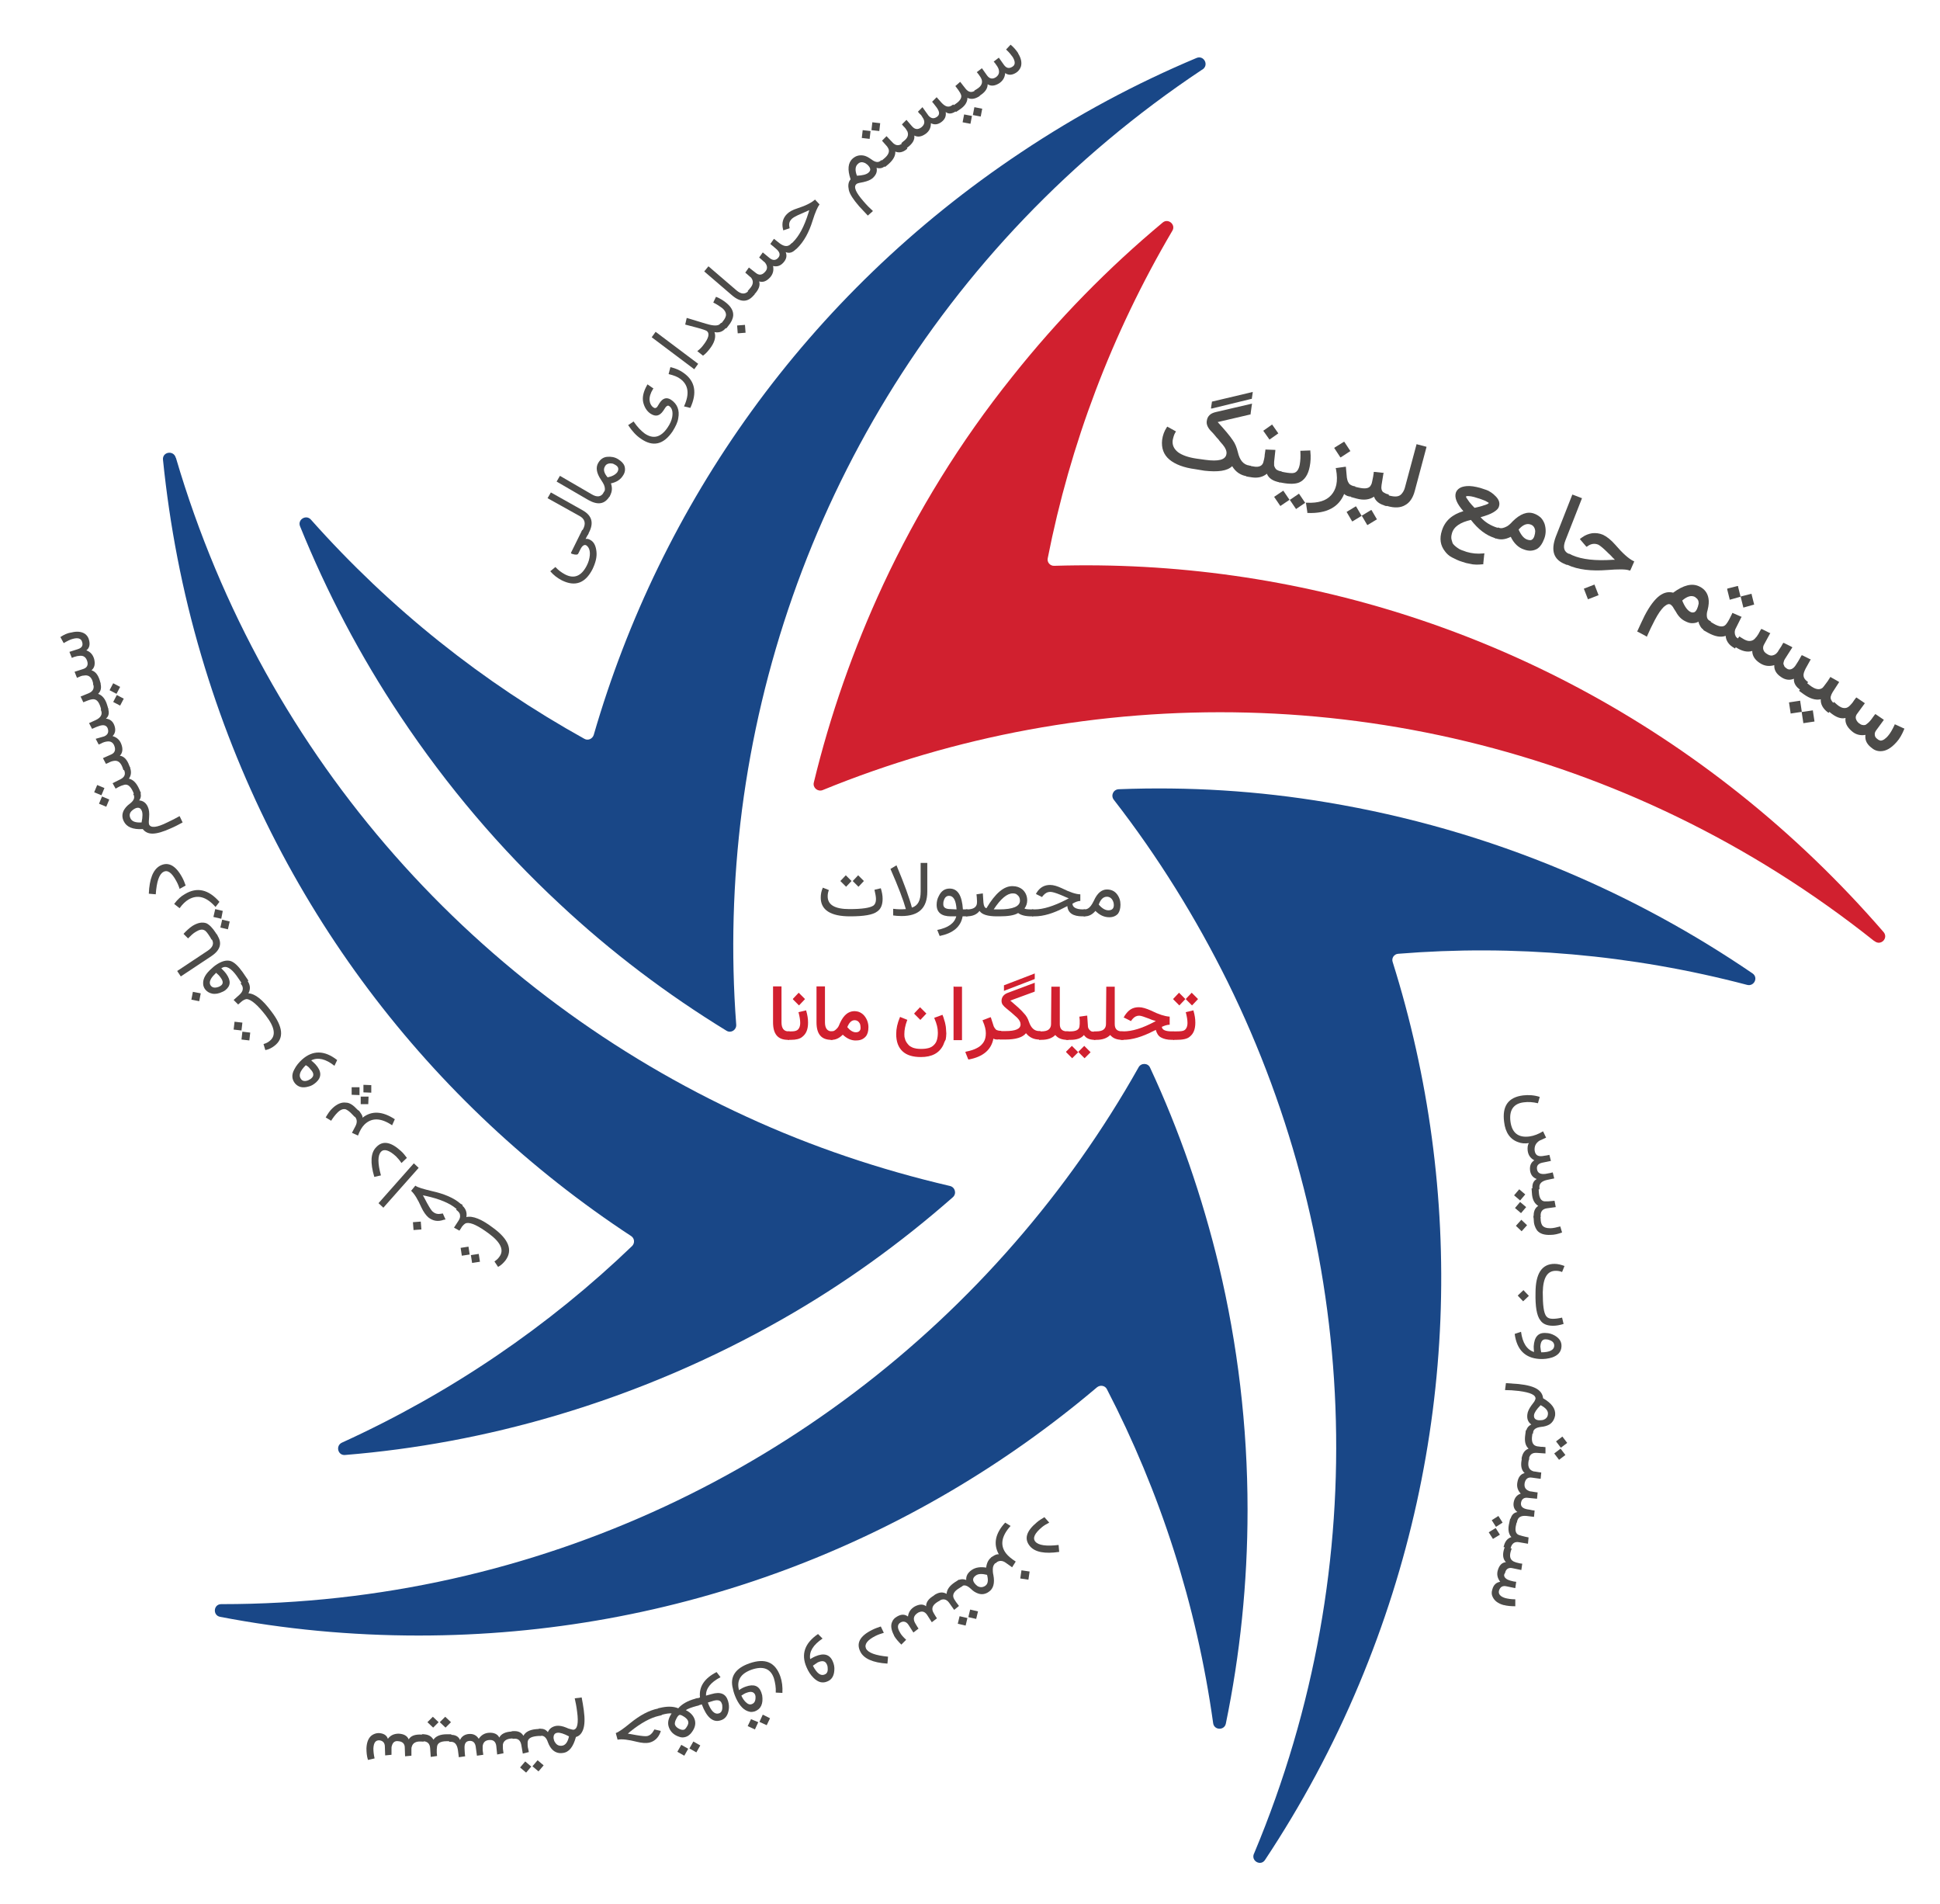 <?xml version="1.0" encoding="utf-8"?>
<!-- Generator: Adobe Illustrator 24.1.2, SVG Export Plug-In . SVG Version: 6.00 Build 0)  -->
<svg version="1.1" id="Layer_1" xmlns="http://www.w3.org/2000/svg" xmlns:xlink="http://www.w3.org/1999/xlink" x="0px" y="0px"
	 viewBox="0 0 642.7 630.6" style="enable-background:new 0 0 642.7 630.6;" xml:space="preserve">
<style type="text/css">
	.st0{fill:#194787;}
	.st1{fill:#D1202F;}
	.st2{fill:#4C4B49;}
</style>
<path class="st0" d="M518.1,288.4c22.4,9.4,43.3,20.9,62.5,34c2,1.4,0.5,4.4-1.8,3.8c-38.4-10.1-77.5-13.4-115.6-10.3
	c-1.4,0.1-2.3,1.5-1.8,2.8c23.8,75.8,22,160-11.1,239c-8.7,20.8-19.2,40.2-31.2,58.3c-1.4,2.2-4.7,0.4-3.7-2c0-0.1,0.1-0.1,0.1-0.2
	c40.5-96.7,34.2-201.3-8.8-288.6c-10.5-21.2-23.1-41.5-37.7-60.3c-1.1-1.4-0.2-3.4,1.6-3.5c23-0.9,46.2,0.5,69.3,4.4
	C466.2,270.2,492.4,277.6,518.1,288.4z"/>
<path class="st1" d="M335.4,124.7c15.1-19,31.8-36,49.8-51c1.8-1.5,4.4,0.7,3.2,2.7c-20.2,34.3-33.9,70.9-41.3,108.5
	c-0.3,1.3,0.8,2.6,2.2,2.5c79.4-2.4,160,22.2,227,75.5c17.6,14,33.5,29.4,47.7,45.8c1.7,2-0.9,4.7-3,3c-0.1,0-0.1-0.1-0.2-0.1
	c-82.1-65.3-184.5-87.5-280.1-69.9c-23.3,4.3-46.2,11-68.2,20c-1.6,0.6-3.3-0.8-2.9-2.5c5.4-22.3,13.1-44.3,23-65.6
	C303.8,169.6,318,146.4,335.4,124.7z"/>
<path class="st0" d="M132.7,237.3c-13.5-20.2-24.5-41.3-33.3-63c-0.9-2.2,2-4,3.6-2.2c26.4,29.7,57.1,54,90.6,72.6
	c1.2,0.7,2.7,0,3.1-1.3c22.1-76.3,70.2-145.4,141.5-192.9c18.7-12.5,38.2-22.9,58.2-31.3c2.4-1,4.2,2.3,2,3.8
	c-0.1,0-0.1,0.1-0.2,0.1c-87.3,58.1-139.9,148.8-152.4,245.2c-3,23.5-3.7,47.3-1.9,71.1c0.1,1.7-1.7,2.9-3.2,2
	c-19.6-12-38.2-26-55.3-42C165.8,281.2,148.1,260.4,132.7,237.3z"/>
<path class="st0" d="M184.3,468.8c-23.3,6.9-46.7,11.2-70,13.1c-2.4,0.2-3.2-3.1-1-4.1c36.2-16.5,68.5-38.6,96.1-65.1
	c1-1,0.8-2.6-0.3-3.3C142.7,365.8,90.9,299.3,66.7,217.2c-6.4-21.6-10.5-43.3-12.7-64.9c-0.3-2.6,3.4-3.3,4.2-0.8
	c0,0.1,0,0.1,0.1,0.2C87.9,252.3,159,329.4,247.4,369.9c21.5,9.9,44.1,17.5,67.3,22.9c1.7,0.4,2.3,2.5,1,3.7
	c-17.3,15.2-36.1,28.8-56.5,40.4C236,450.1,211,460.9,184.3,468.8z"/>
<path class="st0" d="M413.3,500.1c0,24.3-2.5,48-7.2,70.8c-0.5,2.3-3.9,2.2-4.2-0.2c-5.5-39.4-17.6-76.6-35.2-110.6
	c-0.6-1.2-2.2-1.5-3.3-0.6c-60.6,51.3-139,82.2-224.7,82.2c-22.5,0-44.5-2.1-65.8-6.2c-2.5-0.5-2.2-4.2,0.4-4.2c0.1,0,0.1,0,0.2,0
	c104.8,0,198.9-46.3,262.7-119.7c15.5-17.8,29.3-37.3,41-58.1c0.8-1.5,3.1-1.5,3.8,0.1c9.7,20.8,17.3,42.8,22.8,65.6
	C410,445.2,413.3,472.3,413.3,500.1z"/>
<g>
	<path class="st2" d="M396,155.4c-3.8-0.5-6.7-1.6-8.6-3.2c-1.9-1.6-2.7-3.8-2.4-6.5c0.2-1.5,0.7-2.9,1.5-4.1l0.2-0.3l2.9,1.6
		l-0.2,0.3c-0.5,0.8-0.7,1.7-0.9,2.6c-0.2,1.6,0.4,2.9,1.8,4c1.4,1,3.4,1.7,6.1,2.1l2.9,0.4c4.4,0.6,6.7,0,7-1.9
		c0.1-0.5,0-1-0.2-1.5c-0.2-0.5-0.5-1-1-1.6c-0.5-0.6-1-1.1-1.4-1.7c-0.5-0.5-0.9-1-1.3-1.5s-0.8-0.9-1.1-1.2
		c-1.2-1.2-1.7-2.4-1.5-3.5c0.1-0.8,0.4-1.4,0.9-1.9s1.2-0.8,2-1l11.6-2.7l0.5-0.1l-0.1,0.5l-0.4,2.9l0,0.2l-0.2,0l-10.7,2.5
		c2.3,2.5,4,4.5,5,6c0.8,1.1,1.3,2.4,1.7,4c0.6,2.6,1.8,4.1,3.8,4.4l0.5,0.1l-0.5,3.6l-0.5-0.1c-2.3-0.3-4-1.4-5.2-3.4
		c-1.6,1.6-4.7,2-9.2,1.5L396,155.4z M414.6,132.1l-13.1,3.2l-0.3,0l0-0.2l0.3-2l0-0.1l0.1,0l13.1-3.1l0.3-0.1l0,0.3l-0.3,2l0,0.1
		L414.6,132.1z"/>
	<path class="st2" d="M424.1,159.8l-0.4-0.1c-2-0.4-3.4-1.3-4-2.8c-1.3,1.1-3,1.5-5,1.2l-1.8-0.3l0.6-3.6l1.8,0.3
		c0.9,0.2,1.6,0.1,2.1-0.1s0.9-0.6,1.1-1.2c0.1-0.3,0.2-0.8,0.3-1.2c0.1-0.5,0.2-1,0.2-1.5l0.2-1.3l0-0.3l0.3,0l2.7,0.1l0.3,0l0,0.3
		l-0.4,3.7c0,0.5,0,0.9,0,1.2c0.1,0.3,0.2,0.6,0.4,0.9c0.2,0.3,0.4,0.5,0.7,0.6c0.3,0.2,0.7,0.3,1.1,0.4l0.3,0.1L424.1,159.8z
		 M418.6,142.6l2.7-1.9l0.1-0.1l0.1,0.1l1.9,2.7l0.1,0.1l-0.1,0.1l-2.7,1.9l-0.1,0.1l-0.1-0.1l-1.9-2.7l-0.1-0.1L418.6,142.6z"/>
	<path class="st2" d="M422.2,164.5l2.8-1.9l0.1-0.1l0.1,0.1l1.9,2.8l0.1,0.1l-0.1,0.1l-2.8,1.9l-0.1,0.1l-0.1-0.1l-1.9-2.8l-0.1-0.1
		L422.2,164.5z M424.7,159.9l-1.4-0.3l0.7-3.5l1.4,0.3c1.6,0.3,2.7,0.4,3.4,0.2c0.9-0.3,1.5-1.2,1.8-2.8c0.2-1.2,0.3-2.6,0.2-4.2
		l0-0.3l0.3,0l2.7-0.1l0.3,0l0,0.3c0.2,1.8,0.1,3.5-0.2,5c-0.5,2.7-1.7,4.5-3.5,5.3C429.2,160.3,427.3,160.4,424.7,159.9z
		 M427.4,165.5l2.8-1.9l0.1-0.1l0.1,0.1l1.9,2.8l0.1,0.1l-0.1,0.1l-2.8,1.9l-0.1,0.1l-0.1-0.1l-1.9-2.8l-0.1-0.1L427.4,165.5z"/>
	<path class="st2" d="M445.3,163.6c-1.8,4.4-5.8,6.5-11.9,6.3l-0.3,0l0-0.3l-0.4-2.7l-0.1-0.4h0.4c1.9,0.1,3.5-0.1,4.8-0.5
		c1.3-0.4,2.4-1.1,3.2-2s1.4-2,1.7-3.4c0.3-1.4,0.3-3.1-0.1-5.2l-0.1-0.4l0.3,0l2.8-0.4l0.3,0l0,0.3l0.3,3.3c0.1,0.5,0.2,1,0.4,1.4
		s0.4,0.7,0.7,0.9s0.7,0.4,1.1,0.5l0.6,0.1l-0.8,3.5l-0.5-0.1C446.7,164.5,445.8,164.1,445.3,163.6z M442.2,148.2l2.9-1.8l0.2-0.1
		l0.1,0.1l1.9,2.9l0.1,0.1l-0.2,0.1l-2.9,1.9l-0.2,0.1l-0.1-0.1l-1.9-2.9l-0.1-0.1L442.2,148.2z"/>
	<path class="st2" d="M446.2,169.5l2.8-1.7l0.2-0.1l0.1,0.1l1.7,2.9l0.1,0.1l-0.1,0.1l-2.8,1.7l-0.2,0.1l-0.1-0.1l-1.7-2.9l-0.1-0.1
		L446.2,169.5z M459.4,167.6l-0.4-0.1c-2-0.5-3.3-1.5-3.8-3c-1.5,1-3.4,1.3-5.9,0.6l-1.8-0.5l0.9-3.5l1.7,0.4
		c2.2,0.5,3.6,0.3,4.1-0.9c0.2-0.3,0.3-0.7,0.4-1.2c0.1-0.5,0.2-1,0.3-1.5l0.2-1.3l0-0.3l0.3,0l2.7,0.3l0.3,0l-0.1,0.3l-0.6,3.7
		c-0.1,0.6-0.1,1.1,0,1.5c0.1,0.4,0.3,0.8,0.7,1s0.8,0.5,1.4,0.6l0.3,0.1L459.4,167.6z M451.3,170.7l2.8-1.7l0.2-0.1l0.1,0.1
		l1.7,2.9l0.1,0.1l-0.2,0.1l-2.8,1.7l-0.2,0.1l-0.1-0.1l-1.7-2.9l-0.1-0.1L451.3,170.7z"/>
	<path class="st2" d="M458.6,167.4l0.9-3.5l1,0.3c0.9,0.2,1.6,0.3,2.3,0.2c0.7-0.1,1.2-0.4,1.6-0.9c0.5-0.6,0.8-1.2,1-1.9l3.9-14.5
		l0.3,0.1l2.7,0.7l0.3,0.1l-3.9,14.6c-0.6,2.3-1.7,3.9-3.2,4.7c-1.5,0.9-3.5,1-5.9,0.3L458.6,167.4z"/>
	<path class="st2" d="M495.5,178.3l-0.3-0.1c-2.9-0.9-5.5-2.9-7.9-6c-3.5,0.8-5.7,2.2-6.3,4.5c-0.1,0.4-0.2,0.8-0.2,1.1
		c0,0.4,0,0.7,0.1,1c0.1,0.3,0.2,0.7,0.3,1s0.4,0.6,0.7,0.9c0.3,0.3,0.6,0.5,1,0.8c0.4,0.3,0.8,0.5,1.3,0.7c0.5,0.2,1.1,0.4,1.7,0.6
		c1.7,0.5,3.5,0.7,5.5,0.5l0.4,0l-0.1,0.4l-0.3,2.9l0,0.3l-0.3,0c-0.7,0.1-1.4,0.1-2.1,0.1c-0.7,0-1.4-0.1-2.2-0.3
		c-0.7-0.1-1.5-0.3-2.3-0.6c-1.4-0.4-2.5-1-3.5-1.5s-1.8-1.3-2.3-2c-1.5-1.9-1.9-4.2-1-6.9c1-3.2,3.4-5.3,7.1-6.4
		c-2.2-2.5-3-4.5-2.5-6.1c0.2-0.6,0.6-1.1,1.2-1.5c0.6-0.4,1.4-0.6,2.4-0.7c1.2-0.1,2.8,0.1,4.8,0.7c0.2,0.1,0.4,0.1,0.6,0.2
		c0.2,0.1,0.4,0.1,0.6,0.2c0.2,0.1,0.4,0.1,0.6,0.2c0.2,0.1,0.4,0.2,0.5,0.2c0.2,0.1,0.3,0.2,0.5,0.3s0.3,0.2,0.5,0.3
		c0.1,0.1,0.3,0.2,0.4,0.3c0.1,0.1,0.3,0.2,0.4,0.3c0.1,0.1,0.2,0.2,0.3,0.3c1.4,1.2,1.9,2.5,1.5,3.7c-0.2,0.8-0.9,1.4-1.9,2
		c-1,0.6-2.4,1.1-4.2,1.6c1.4,1.6,3.3,2.8,5.6,3.5l0.3,0.1l0.3,0.1l-0.1,0.3l-0.9,2.8l-0.1,0.3L495.5,178.3z M488.5,168.2
		c0.6-0.1,1.2-0.3,1.7-0.4s1-0.3,1.3-0.4c0.4-0.1,0.7-0.2,0.9-0.3c0.3-0.1,0.5-0.2,0.6-0.3s0.2-0.1,0.2-0.2c0-0.1-0.2-0.2-0.4-0.3
		s-0.6-0.4-1.2-0.6c-0.6-0.2-1.2-0.5-2-0.7c-0.9-0.3-1.6-0.5-2.2-0.6s-1-0.1-1.3-0.1s-0.4,0.1-0.4,0.2c0,0.1,0,0.3,0.2,0.5
		c0.2,0.3,0.5,0.7,0.9,1.3C487.3,166.9,487.8,167.5,488.5,168.2z"/>
	<path class="st2" d="M500.5,177.8c-1.8,0.9-3.4,1.1-5,0.5l-0.5-0.2l1.2-3.4l0.4,0.1c0.7,0.3,1.6,0.1,2.7-0.5
		c0.5-0.3,1.1-0.8,1.8-1.6c2.5-2.5,4.9-3.4,7.1-2.6c0.9,0.3,1.6,0.8,2.2,1.3c0.6,0.6,1,1.3,1.3,2.1c0.5,1.6,0.5,3.3-0.1,4.9
		c-0.6,1.6-1.4,2.8-2.4,3.4c-1.3,0.7-2.7,0.8-4.3,0.2C503,181.4,501.5,179.9,500.5,177.8z M505.9,178.7c0.6,0.2,1.2,0.3,1.5,0.1
		c0.4-0.2,0.7-0.6,0.9-1.2c0.2-0.6,0.3-1.2,0.3-1.7c-0.1-1.1-0.6-1.9-1.6-2.2c-1.2-0.4-2.5,0.1-3.9,1.7
		C503.9,177.2,504.8,178.3,505.9,178.7z"/>
	<path class="st2" d="M519.1,187.1l-0.5-0.2c-3.9-1.5-4.9-4.5-3.2-9.1l5.5-14l0.3,0.1l2.6,1l0.3,0.1l-5.5,14
		c-0.9,2.3-0.5,3.8,1.3,4.5l0.5,0.2L519.1,187.1z"/>
	<path class="st2" d="M518.4,186.7l1.4-3.3l1.1,0.5c3.2,1.4,7.7,1.9,13.5,1.5l0.6,0c-0.2-0.2-0.5-0.5-0.9-0.9
		c-0.3-0.4-0.8-0.8-1.3-1.3c-1.6-1.6-2.7-2.5-3.3-2.8c-1-0.4-2-0.4-3.1,0.2l-0.6,0.4l-0.2,0.1l-0.2-0.2l-1.8-2.1l-0.2-0.3l0.3-0.2
		l0.4-0.3c1.1-0.8,2.2-1.2,3.4-1.4c1.2-0.1,2.3,0,3.5,0.5c1.3,0.6,2.7,1.7,4.1,3.3c2.4,2.8,4.4,4.6,6,5.4l0.3,0.1l-0.1,0.3l-1.1,2.5
		L540,189l-0.3-0.1c-1.1-0.4-3.6-0.4-7.3-0.1c-5.2,0.4-9.6-0.1-13.1-1.7L518.4,186.7z M524.9,194.9l3.1-1.2l0.2-0.1l0.1,0.2l1.2,3.1
		l0.1,0.2l-0.2,0.1l-3.1,1.2l-0.2,0.1l-0.1-0.2l-1.2-3.1l-0.1-0.2L524.9,194.9z"/>
	<path class="st2" d="M563.1,194.3c1.6,0.8,2.6,2.1,2.9,3.9c0.2,1,0.1,2.3-0.3,3.9c-0.3,0.9-0.3,1.7-0.2,2.3c0.1,0.6,0.5,1,0.9,1.2
		l0.4,0.2l-1.7,3.2l-0.4-0.2c-0.5-0.3-1-0.7-1.3-1.2c-0.3-0.5-0.6-1-0.7-1.7c-0.7,0.4-1.4,0.5-2.2,0.5c-0.8,0-1.5-0.3-2.3-0.7
		c-1.2-0.6-2.2-1.6-3-3.1c-0.3-0.5-0.7-1-1-1.6c-0.3-0.4-0.5-0.6-0.8-0.8c-0.3-0.1-0.6-0.2-1,0c-0.3,0.1-0.7,0.4-1.2,0.8
		c-0.4,0.4-0.9,1-1.4,1.7c-0.5,0.7-1,1.6-1.6,2.7c-1,1.9-1.8,3.6-2.5,5.2l-0.1,0.3l-0.3-0.2l-2.6-1.4l-0.3-0.1l0.1-0.3
		c0.8-1.7,1.5-3.3,2.3-4.9c1.7-3.3,3.4-5.5,5-6.7c1.5-1.1,3-1.4,4.5-1C557.7,193.8,560.6,193,563.1,194.3z M559.9,202.6
		c0.5,0.3,0.9,0.3,1.3,0.2c0.4-0.1,0.7-0.5,1-1.1c0.1-0.2,0.2-0.5,0.3-0.8c0.1-0.3,0.1-0.5,0.2-0.8s0-0.5,0-0.8
		c0-0.2-0.1-0.5-0.2-0.6s-0.2-0.4-0.4-0.5c-0.2-0.2-0.4-0.3-0.6-0.5c-1.2-0.6-2.6-0.2-4.2,1.2C558.1,200.9,559,202.1,559.9,202.6z"
		/>
	<path class="st2" d="M574.8,214.8l-0.3-0.2c-1.8-1-2.7-2.4-2.8-4c-1.7,0.6-3.6,0.2-5.8-1l-1.6-0.9l1.8-3.1l1.5,0.9
		c2,1.2,3.4,1.3,4.2,0.3c0.2-0.3,0.5-0.6,0.7-1c0.3-0.5,0.5-0.9,0.7-1.3l0.6-1.2l0.1-0.3l0.3,0.1l2.5,1.1l0.3,0.1l-0.2,0.3l-1.7,3.4
		c-0.3,0.5-0.4,1-0.4,1.5c0,0.4,0.1,0.8,0.3,1.2s0.6,0.7,1.1,1l0.3,0.2L574.8,214.8z M572.4,194.9l3.2-0.8l0.2,0l0,0.2l0.8,3.2
		l0,0.2l-0.2,0l-3.2,0.9l-0.2,0l0-0.2l-0.8-3.2l0-0.2L572.4,194.9z M576.9,197.5l3.2-0.8l0.2,0l0,0.2l0.8,3.2l0,0.2l-0.2,0l-3.2,0.9
		l-0.2,0l0-0.2l-0.8-3.2l0-0.2L576.9,197.5z"/>
	<path class="st2" d="M591.3,218.3c-0.2,0.3-0.3,0.6-0.4,1c-0.1,0.3-0.1,0.6,0,0.8s0.2,0.5,0.3,0.7c0.2,0.2,0.4,0.4,0.7,0.6
		c0.5,0.4,1.1,0.4,1.6,0.2c0.5-0.2,1.1-0.7,1.6-1.6c0.5-0.7,0.8-1.3,1.1-1.8l0.5-0.9l0.2-0.3l0.3,0.1l2.4,1.2l0.3,0.1l-0.2,0.3
		l-1.5,2.7c-0.5,1-0.8,1.8-0.7,2.5c0.1,0.7,0.5,1.2,1.1,1.7l0.4,0.3l-2,3l-0.4-0.3c-1.7-1.1-2.4-2.4-2.3-3.8
		c-1.4,0.6-2.9,0.4-4.3-0.6c-1.5-1-2.3-2.3-2.2-3.9c-1.7,0.5-3.3,0.3-4.8-0.7c-1.7-1.1-2.5-2.5-2.5-4c-1.6,0.5-3.4,0.1-5.4-1.2
		l-0.9-0.6l2-3l1,0.6c0.9,0.6,1.7,0.9,2.3,0.9c0.7,0,1.3-0.2,1.8-0.7c0.2-0.2,0.4-0.5,0.7-0.8c0.1-0.2,0.3-0.4,0.4-0.6
		c0.1-0.2,0.3-0.4,0.4-0.7l0.5-0.9l0.2-0.3l0.3,0.1l2.4,1.2l0.3,0.1l-0.2,0.3l-1.8,3.3c-0.3,0.5-0.4,0.9-0.4,1.3
		c0,0.4,0.1,0.7,0.3,1.1c0.2,0.3,0.5,0.6,1,0.9c0.6,0.4,1.2,0.6,1.7,0.5s1.1-0.3,1.6-0.9c0.2-0.2,0.4-0.5,0.6-0.9
		c0.1-0.2,0.3-0.4,0.4-0.6s0.3-0.4,0.4-0.6l0.5-0.9l0.2-0.3l0.3,0.1l2.4,1.2l0.3,0.2l-0.2,0.3L591.3,218.3z"/>
	<path class="st2" d="M592.9,232.6l3.3-0.5l0.2,0l0,0.2l0.5,3.3l0,0.2l-0.2,0l-3.3,0.5l-0.2,0l0-0.2l-0.5-3.3l0-0.2L592.9,232.6z
		 M605.8,236.1l-0.3-0.2c-1.6-1.2-2.4-2.7-2.3-4.3c-1.7,0.4-3.6-0.2-5.7-1.7l-1.5-1.1l2.2-2.9l1.4,1.1c1.8,1.4,3.2,1.6,4.2,0.8
		c0.3-0.3,0.5-0.6,0.8-1c0.3-0.4,0.6-0.8,0.9-1.2l0.7-1.1l0.2-0.3l0.3,0.2l2.3,1.3l0.3,0.2l-0.2,0.3l-2,3.1c-0.3,0.5-0.5,1-0.6,1.4
		c-0.1,0.4,0,0.9,0.2,1.2c0.2,0.4,0.5,0.8,1,1.1l0.3,0.2L605.8,236.1z M597.1,235.8l3.3-0.5l0.2,0l0,0.2l0.5,3.3l0,0.2l-0.2,0
		l-3.3,0.5l-0.2,0l0-0.2l-0.5-3.3l0-0.2L597.1,235.8z"/>
	<path class="st2" d="M618.8,239.5c0.2-0.2,0.5-0.4,0.8-0.8c0.3-0.4,0.6-0.7,0.9-1.2l0.6-0.8l0.2-0.2l0.3,0.2l2.2,1.5l0.3,0.2
		l-0.2,0.3l-2.2,3c-0.5,0.6-0.7,1.2-0.6,1.7c0,0.5,0.3,1,0.9,1.4c0.3,0.3,0.7,0.4,1,0.5c0.3,0,0.7-0.1,1.2-0.4
		c0.4-0.3,0.9-0.7,1.3-1.2c0.7-0.8,1.4-2,2.1-3.5l0.1-0.3l0.3,0.1l2.6,1.2l0.3,0.1l-0.1,0.3c-0.7,1.7-1.5,3.1-2.5,4.2
		c0,0,0,0-0.1,0.1c-1.7,1.9-3.4,2.9-5.2,2.9c-1.2,0-2.2-0.4-3.2-1.3c-1.5-1.2-2-2.6-1.8-4.1c-1.7,0.3-3.3-0.1-4.6-1.3
		c-1.6-1.4-2.2-2.8-2-4.3c-1.6,0.4-3.3-0.3-5.2-1.9l-0.9-0.7l2.3-2.7l0.9,0.8c1,0.9,2,1.3,2.8,1.2c0.4,0,0.8-0.2,1.2-0.5
		c0.2-0.2,0.5-0.4,0.8-0.8c0.3-0.3,0.6-0.7,0.9-1.2l0.6-0.8l0.2-0.2l0.3,0.2l2.2,1.5l0.3,0.2l-0.2,0.3l-2.2,3
		c-0.5,0.6-0.7,1.2-0.6,1.7c0.1,0.5,0.4,1.1,1,1.6c0.4,0.3,0.7,0.5,1.1,0.6s0.7,0.1,1.1,0C618.1,240,618.5,239.8,618.8,239.5z"/>
</g>
<g>
	<path class="st2" d="M192.9,175.5l2.1,1.1l-0.9,1.7l-0.1,0.2c0.5-0.1,1,0,1.5,0.3c1.2,0.6,1.9,1.9,2.1,3.9c0.2,1.8-0.3,3.7-1.3,5.8
		c-2.4,4.7-5.8,5.9-10.2,3.7c-1.5-0.8-2.7-1.7-3.8-3l1.7-1.4c0.9,1,2,1.8,3.1,2.4c3,1.6,5.4,0.7,7.2-2.7c0.7-1.3,1-2.5,1.1-3.6
		c0.1-1.1-0.1-2-0.5-2.6c-0.2-0.3-0.4-0.5-0.7-0.7c-0.6-0.3-1.3,0.1-1.9,1.3l-0.7,1.4c-0.2,0.5-0.9,0.5-1.9,0.2l-0.3-0.1
		c-0.2-0.1-0.3-0.2-0.2-0.4L192.9,175.5z"/>
	<path class="st2" d="M194.7,177.2l-2-1.1l0.4-0.7c1.1-2,0.7-3.5-1.1-4.5l-10.6-5.9l1.1-1.9L193,169c3.2,1.8,3.8,4.3,2,7.6
		L194.7,177.2z"/>
	<path class="st2" d="M202.2,163.9l-0.2,0.4c-1.6,2.7-3.9,3.1-7.1,1.3l-10.5-6.1l1.1-1.9l10.5,6.1c1.8,1.1,3.2,0.9,4-0.6l0.2-0.3
		L202.2,163.9z"/>
	<path class="st2" d="M202.4,160.1c0.5,1.5,0.4,2.8-0.3,4l-0.2,0.4l-2-1.2l0.2-0.3c0.4-0.6,0.4-1.4,0-2.4c-0.2-0.4-0.5-1-1-1.7
		c-1.5-2.2-1.8-4.1-0.9-5.6c0.7-1.2,1.7-1.9,3-2s2.5,0.1,3.6,0.8c1.1,0.7,1.8,1.4,2.1,2.3c0.3,1,0.2,2.1-0.5,3.1
		C205.6,158.8,204.3,159.7,202.4,160.1z M204.5,156.4c0.6-1,0.4-1.8-0.6-2.4c-0.5-0.3-0.9-0.5-1.3-0.5c-1-0.1-1.8,0.2-2.2,1
		c-0.6,1-0.3,2.2,0.9,3.6C202.8,157.8,203.9,157.2,204.5,156.4z"/>
	<path class="st2" d="M213.6,143.6c2.8,1.9,5.3,1.3,7.5-1.9c0.9-1.3,1.4-2.5,1.6-3.6c0.3-1.8-0.1-3-1-3.6c-0.4-0.3-0.8-0.1-1.2,0.4
		l-0.8,1.2c-1.2,1.7-2.5,2-4.2,0.9c-1.2-0.8-2-2.1-2.4-3.7c-0.4-1.8,0.1-3.7,1.3-5.8l0.1-0.2l2,1.4l-0.2,0.2
		c-0.8,1.3-1.2,2.6-1.1,3.7c0.1,1,0.5,1.8,1.2,2.3c0.5,0.4,0.9,0.3,1.3-0.1l0.8-1.3c1.1-1.7,2.4-2,3.8-1.1c2.1,1.4,2.9,3.5,2.4,6.1
		c-0.2,1.4-0.9,2.8-1.9,4.4c-3,4.4-6.5,5.2-10.5,2.4c-1.5-1-2.9-2.5-4.2-4.5l1.8-1.2C211.2,141.5,212.4,142.7,213.6,143.6z"/>
	<path class="st2" d="M222.1,121.6c1.8,0.4,3.3,1.1,4.5,2c3.7,2.7,4.4,6.5,2.1,11.5l-2.1-0.5c1.9-4.1,1.5-7.1-1.2-9.1
		c-0.9-0.7-2.2-1.2-3.9-1.6L222.1,121.6z"/>
	<path class="st2" d="M215.9,111.7l1.3-1.8l14.1,10.6l-1.3,1.8L215.9,111.7z"/>
	<path class="st2" d="M235,115.7c-0.7,0.9-1.4,1.6-2.1,2.1l-1.9-1.5c0.8-0.6,1.5-1.3,2-2c1.8-2.3,2.2-3.9,1.1-4.7
		c-0.3-0.2-1.4-0.6-3.3-1.1l-3.8-1l0.5-2.2l6.3,1.9c2.6,0.8,4.2,0.8,4.8,0l0.3-0.3l1.8,1.5l-0.3,0.3c-0.9,1.1-2.1,1.6-3.7,1.3
		C237.3,111.6,236.7,113.6,235,115.7z"/>
	<path class="st2" d="M241.3,107.9l-0.7,0.9l-1.8-1.5l0.7-0.9c0.6-0.7,0.9-1.4,1-1.9c0.1-0.8-0.3-1.7-1.3-2.5
		c-0.8-0.6-1.7-1.2-2.9-1.8l0.9-1.9c1.3,0.5,2.4,1.2,3.4,2c1.6,1.3,2.4,2.7,2.3,4.2C242.8,105.6,242.3,106.7,241.3,107.9z
		 M244.4,110.4l-0.2-2.6l2.6-0.2l0.2,2.6L244.4,110.4z"/>
	<path class="st2" d="M250,97.5l-0.3,0.3c-2,2.4-4.4,2.4-7.2,0l-9.2-7.9l1.4-1.7l9.2,7.9c1.6,1.4,3,1.5,4.1,0.2l0.3-0.3L250,97.5z"
		/>
	<path class="st2" d="M255,85.5c1,0.8,2,0.8,2.8-0.1c0.8-0.9,0.6-1.9-0.7-3c-0.5-0.4-0.9-0.8-1.3-1.1l-0.6-0.5l1.2-1.7l1.9,1.5
		c1.5,1.1,2.7,1.2,3.7,0.2l0.3-0.3l1.7,1.6l-0.2,0.3c-1.2,1.3-2.3,1.6-3.5,1.1c0.5,1.3,0.2,2.4-0.8,3.5c-1,1.1-2.1,1.4-3.4,1.1
		c0.3,1.4,0,2.7-1,3.8c-1.2,1.3-2.4,1.7-3.6,1.3c0.4,1.3-0.1,2.7-1.5,4.2l-0.6,0.6l-1.7-1.6l0.6-0.7c1.2-1.3,1.4-2.4,0.7-3.5
		c-0.1-0.2-0.3-0.4-0.6-0.6c-0.3-0.3-0.6-0.5-0.9-0.8l-0.6-0.5l1.2-1.7l2.3,1.8c1,0.8,2,0.8,3-0.3c0.9-0.9,0.9-1.9,0.2-2.9
		c-0.1-0.2-0.3-0.4-0.6-0.6c-0.3-0.3-0.6-0.5-0.9-0.8l-0.6-0.5l1.2-1.7L255,85.5z"/>
	<path class="st2" d="M263.6,82.6l-1.6-1.7l0.7-0.7c2-2,3.7-5.1,5.1-9.6l0.3-1c-0.2,0.1-1.1,0.5-2.7,1.2c-1.7,0.7-2.7,1.3-3.1,1.7
		c-0.7,0.7-1,1.5-0.8,2.5l0.1,0.6l-2.1,0.7l-0.1-0.4c-0.5-2,0-3.7,1.3-5c0.8-0.8,1.9-1.4,3.5-1.9c2.8-0.9,4.7-1.9,5.8-2.9l1.5,1.6
		c-0.6,0.8-1.4,2.5-2.3,5.4c-1.2,3.9-2.9,6.9-5,9L263.6,82.6z"/>
	<path class="st2" d="M282.5,52.5c1-0.9,2.2-1.2,3.5-1c0.8,0.1,1.7,0.6,2.7,1.3c1.3,1,2.3,1.1,3.1,0.4L292,53l1.5,1.8l-0.3,0.2
		c-0.8,0.7-1.7,0.9-2.8,0.6c0.3,1.3-0.2,2.4-1.3,3.4c-0.7,0.6-1.7,1-3,1.3c-0.5,0.1-1,0.2-1.5,0.3c-0.4,0.1-0.7,0.2-0.9,0.4
		c-1,0.9-0.2,2.7,2.3,5.6c1.1,1.3,2.2,2.4,3.2,3.3l-1.7,1.5c-1-1.1-2-2.1-2.9-3.1c-1.9-2.2-3.1-4-3.4-5.4c-0.3-1.4-0.2-2.6,0.6-3.5
		C280.7,56.2,280.9,53.9,282.5,52.5z M287.7,57.2c0.8-0.7,0.8-1.4,0-2.3c-0.3-0.4-0.7-0.6-1.1-0.9c-0.9-0.4-1.7-0.4-2.4,0.3
		c-0.9,0.8-1,2.1-0.3,3.9C285.8,58.1,287,57.8,287.7,57.2z"/>
	<path class="st2" d="M285.5,45.7l0.3-2.6l2.6,0.3l-0.3,2.6L285.5,45.7z M288.7,43.1l0.3-2.6l2.6,0.3l-0.3,2.6L288.7,43.1z
		 M300.6,49.2l-0.2,0.2c-1.3,1.1-2.6,1.3-3.8,0.8c0.1,1.4-0.7,2.8-2.3,4.2l-1.1,0.9l-1.5-1.8l1.1-0.9c1.5-1.2,2-2.4,1.5-3.4
		c-0.2-0.3-0.3-0.6-0.6-0.9c-0.3-0.3-0.5-0.6-0.8-0.9l-0.7-0.8l1.5-1.5l2,2.1c1,1.1,2.2,1.2,3.3,0.2l0.2-0.2L300.6,49.2z"/>
	<path class="st2" d="M307.6,38.3c0.9,1,1.8,1.1,2.8,0.4c1-0.7,0.9-1.7-0.1-3.1c-0.4-0.5-0.8-1-1-1.3l-0.5-0.6l1.5-1.5l1.6,1.8
		c1.3,1.4,2.4,1.7,3.6,0.8l0.3-0.2l1.4,1.9l-0.3,0.2c-1.4,1-2.6,1.2-3.6,0.4c0.2,1.3-0.2,2.4-1.4,3.3s-2.4,1-3.5,0.4
		c0,1.5-0.5,2.6-1.7,3.5c-1.4,1-2.6,1.2-3.8,0.6c0.2,1.4-0.6,2.7-2.2,3.9l-0.7,0.5l-1.4-1.9l0.7-0.6c1.4-1,1.8-2.1,1.3-3.3
		c-0.1-0.2-0.3-0.4-0.5-0.8c-0.2-0.3-0.5-0.6-0.8-0.9l-0.5-0.6l1.5-1.5l1.9,2.2c0.9,1,1.9,1.1,3,0.3c1-0.8,1.3-1.7,0.7-2.9
		c-0.1-0.2-0.3-0.4-0.5-0.8s-0.5-0.6-0.8-0.9l-0.5-0.6l1.5-1.5L307.6,38.3z"/>
	<path class="st2" d="M324.6,31.7l-0.2,0.2c-1.4,0.9-2.7,1.1-3.9,0.5c0,1.5-0.9,2.8-2.6,3.9l-1.2,0.8l-1.3-1.9l1.2-0.8
		c1.6-1.1,2.2-2.2,1.7-3.2c-0.1-0.3-0.3-0.6-0.5-0.9c-0.2-0.4-0.5-0.7-0.7-1l-0.6-0.8l1.6-1.4l1.8,2.3c1,1.2,2,1.4,3.3,0.5l0.2-0.1
		L324.6,31.7z M318.9,40.5l0.5-2.6l2.6,0.5l-0.5,2.6L318.9,40.5z M322.3,38.1l0.5-2.6l2.6,0.5l-0.5,2.6L322.3,38.1z"/>
	<path class="st2" d="M330.8,22.8c-0.1-0.2-0.2-0.5-0.4-0.8c-0.2-0.3-0.4-0.6-0.7-1l-0.5-0.6l1.7-1.3l1.7,2.4
		c0.8,1.1,1.7,1.3,2.8,0.6c1-0.6,1-1.7,0.1-3.2c-0.5-0.7-1.2-1.6-2.2-2.5l1.5-1.6c1.1,0.9,1.9,1.9,2.5,2.8c0,0,0,0,0,0.1
		c1,1.6,1.3,3.1,0.9,4.4c-0.3,0.8-0.8,1.5-1.6,2c-1.3,0.8-2.5,0.9-3.6,0.1c-0.1,1.5-0.8,2.6-2,3.4c-1.5,0.9-2.7,1-3.8,0.3
		c0,1.4-0.8,2.6-2.5,3.7L324,32l-1.2-2l0.8-0.5c1.5-0.9,2-2,1.6-3.2c-0.1-0.2-0.2-0.5-0.4-0.8c-0.2-0.3-0.4-0.6-0.7-1l-0.5-0.6
		l1.7-1.3l1.7,2.4c0.8,1.1,1.8,1.3,2.9,0.6C330.9,24.9,331.2,24,330.8,22.8z"/>
</g>
<g>
	<path class="st2" d="M163.4,406.7c5.2,3.8,6.5,7.4,4.1,10.7c-0.7,0.9-1.5,1.7-2.5,2.2l-1.2-1.8c0.6-0.4,1.2-0.9,1.6-1.5
		c1.7-2.2,0.5-4.8-3.4-7.7c-3.5-2.6-6-3.8-7.5-3.5c-0.4,0.1-0.8,0.4-1.3,1c-0.2,0.2-0.3,0.4-0.4,0.6l-0.6,0.9l-1.8-1l1.5-2.3
		c0.4-0.6,0.6-1.2,0.5-1.8c0-0.6-0.4-1.1-1-1.6l-0.3-0.2l1.4-1.9l0.3,0.2c1.4,1.1,2,2.4,1.7,4.1
		C156.6,402.6,159.6,403.8,163.4,406.7L163.4,406.7z M155.6,415.5l-2.6,0.4l-0.4-2.6l2.6-0.4L155.6,415.5z M159,417.9l-2.6,0.4
		l-0.4-2.6l2.6-0.4L159,417.9z"/>
	<path class="st2" d="M153.3,399.1l-1.5,1.8l-0.7-0.6c-2.1-1.8-5.5-3.2-10-4.2l-1-0.2c0.1,0.2,0.6,1,1.4,2.6c0.9,1.6,1.5,2.6,2,2.9
		c0.7,0.6,1.6,0.8,2.6,0.6l0.6-0.1l0.9,2L147,404c-1.9,0.7-3.6,0.4-5.1-0.8c-0.8-0.7-1.6-1.8-2.3-3.3c-1.2-2.7-2.3-4.5-3.4-5.5
		l1.4-1.7c0.8,0.6,2.6,1.1,5.5,1.8c4,0.9,7.2,2.2,9.5,4.2L153.3,399.1z M139.6,407.2l-2.6,0.2l-0.2-2.6l2.6-0.2L139.6,407.2z"/>
	<path class="st2" d="M127,400l-1.6-1.5l11.7-13.2l1.6,1.5L127,400z"/>
	<path class="st2" d="M133,385.2c-0.6-0.9-1.2-1.6-1.8-2.2c-2.3-2.1-4-2.6-5-1.5c-1.1,1.2-1.1,3.8,0,7.8l-2.2,0.5
		c-1.4-4.7-1.2-8,0.6-9.8c2.1-2.3,4.8-1.9,8.2,1.2c0.8,0.7,1.4,1.5,2,2.3L133,385.2z"/>
	<path class="st2" d="M120.1,370.2c3-2.4,6.6-2.2,10.7,0.5l-0.9,2c-3.7-2.5-6.8-2.6-9.2-0.2c-0.8,0.8-1.5,2-2.1,3.6l-2-0.9l1.2-2.3
		c0.6-1.2,0.5-2.3-0.3-3.1l-0.4-0.4l1.6-1.7l0.3,0.3C119.8,369,120.2,369.7,120.1,370.2z"/>
	<path class="st2" d="M118.4,367.5l0.8,0.8l-1.7,1.6l-0.8-0.8c-0.9-1-1.7-1.5-2.2-1.7c-0.8-0.2-1.7,0.1-2.7,1.1
		c-0.7,0.7-1.4,1.6-2.1,2.7l-1.8-1.1c0.7-1.2,1.4-2.3,2.3-3.1c1.5-1.4,3-2,4.4-1.8C115.8,365.2,117,366,118.4,367.5z M119.1,362.7
		l-2.6-0.1l0-2.5l2.6,0L119.1,362.7z M122,365.7l-2.5,0l0-2.5l2.6,0L122,365.7z M123,361.9l-2.6-0.1l0-2.5l2.6,0.1L123,361.9z"/>
	<path class="st2" d="M110.8,353c-2.9-2.3-5.5-2.9-7.7-1.8c0.8,0.7,1.2,1.1,1.4,1.3c2.1,2.3,2.1,4.3,0.2,6c-0.8,0.7-1.6,1.2-2.6,1.4
		c-1.8,0.5-3.2,0.2-4.3-1c-1.1-1.3-1.3-2.9-0.3-4.7c0.6-1.2,1.5-2.3,2.6-3.3c3.5-3.1,7.4-3.1,11.6,0.2L110.8,353z M101.3,352.8
		c-2,2-2.5,3.5-1.5,4.7c0.5,0.6,1.3,0.7,2.3,0.3c0.4-0.2,0.8-0.4,1.1-0.7c0.9-0.8,0.8-1.8-0.4-3
		C102.4,353.5,101.9,353.1,101.3,352.8z"/>
	<path class="st2" d="M80,341.3l-2.6-0.3l0.3-2.6l2.6,0.3L80,341.3z M89.9,335c3.9,5.1,4.3,8.9,1,11.4c-0.9,0.7-1.9,1.2-3,1.4
		l-0.6-2c0.7-0.2,1.4-0.5,2-1c2.2-1.7,1.8-4.5-1.2-8.4c-2.7-3.5-4.8-5.3-6.3-5.5c-0.4,0-0.9,0.2-1.5,0.6c-0.2,0.2-0.4,0.3-0.6,0.5
		l-0.8,0.7l-1.5-1.5l2-1.8c0.5-0.5,0.9-1,1-1.6c0.1-0.6,0-1.2-0.5-1.8l-0.2-0.3l1.9-1.4l0.2,0.3c1.1,1.4,1.3,2.9,0.5,4.4
		C84.5,329.1,87,331.1,89.9,335L89.9,335z M82.6,344.6l-2.6-0.3l0.3-2.6l2.6,0.3L82.6,344.6z"/>
	<path class="st2" d="M66,331.6l-2.6-0.5l0.5-2.6l2.6,0.5L66,331.6z M75,322.6c1.6,2.3,1.4,4-0.4,5.4c-0.3,0.2-0.6,0.4-0.9,0.5
		c-1.2,0.6-2.4,0.8-3.4,0.6s-1.8-0.7-2.4-1.5c-0.4-0.6-0.6-1.2-0.6-1.8c-0.1-1.7,0.9-3.4,2.9-5.1c0.4-0.4,0.8-0.7,1.2-1
		c2-1.4,3.6-1.8,5-1.4c1.2,0.4,2.5,1.6,4,3.7l1.9,2.8l-1.9,1.3l-2-2.9c-1.9-2.6-3.5-3.5-4.9-2.6c-0.1,0-0.1,0.1-0.2,0.1
		C73.9,321.3,74.5,321.9,75,322.6z M73.1,326.5c0.9-0.6,0.9-1.5,0-2.7c-0.4-0.6-0.9-1.1-1.5-1.6c-0.7,0.7-1.3,1.3-1.7,2
		c-0.5,0.9-0.5,1.6-0.1,2.2c0.5,0.7,1.3,0.9,2.5,0.5C72.6,326.8,72.8,326.7,73.1,326.5z"/>
	<path class="st2" d="M71.8,309.4l0.2,0.4c1.7,2.6,1,4.9-2,6.9l-10.1,6.7l-1.2-1.8l10.1-6.7c1.8-1.2,2.2-2.5,1.3-3.9l-0.2-0.3
		L71.8,309.4z"/>
	<path class="st2" d="M71.5,309l0.6,1l-2,1.2l-0.6-1c-0.7-1.1-1.3-1.9-1.8-2.1c-0.7-0.4-1.7-0.2-2.8,0.5c-0.9,0.5-1.7,1.3-2.6,2.2
		l-1.5-1.5c0.9-1,1.9-1.9,2.9-2.6c1.8-1.1,3.3-1.4,4.7-0.9C69.4,306.3,70.4,307.3,71.5,309z M73.3,304.3l-2.6-0.6l0.6-2.6l2.5,0.6
		L73.3,304.3z M75.5,307.8l-2.5-0.6l0.6-2.6l2.5,0.6L75.5,307.8z"/>
	<path class="st2" d="M57.7,299.4c1.1-1.5,2.3-2.6,3.6-3.3c4-2.4,7.8-1.5,11.4,2.6l-1.3,1.7c-3-3.4-5.9-4.2-8.9-2.5
		c-1,0.6-2,1.5-3,2.9L57.7,299.4z"/>
	<path class="st2" d="M59.5,294.4c-0.3-1-0.7-1.9-1.1-2.6c-1.5-2.8-2.9-3.8-4.3-3c-1.4,0.8-2.2,3.2-2.5,7.4l-2.3-0.2
		c0.2-4.9,1.4-7.9,3.6-9.2c2.7-1.5,5.2-0.3,7.4,3.7c0.5,0.9,0.9,1.9,1.2,2.8L59.5,294.4z"/>
	<path class="st2" d="M41,272c-0.6-1.2-0.6-2.4,0-3.6c0.4-0.7,1-1.5,2-2.2c1.3-1,1.7-1.9,1.3-2.9l-0.2-0.3l2.1-1l0.2,0.3
		c0.4,0.9,0.4,1.9-0.3,2.8c1.3,0.1,2.3,0.8,2.9,2.2c0.4,0.9,0.5,2,0.4,3.3c0,0.5-0.1,1-0.1,1.5c0,0.4,0,0.7,0.1,1
		c0.6,1.2,2.6,1,6-0.7c1.5-0.7,2.9-1.4,4.1-2.1l1,2.1c-1.3,0.7-2.6,1.4-3.8,1.9c-2.6,1.2-4.7,1.8-6.2,1.8c-1.5,0-2.5-0.6-3.2-1.5
		C44,274.8,41.9,273.9,41,272z M46.9,268.4c-0.4-0.9-1.2-1.1-2.2-0.6c-0.4,0.2-0.8,0.5-1.1,0.8c-0.7,0.7-0.8,1.5-0.4,2.4
		c0.5,1.1,1.7,1.5,3.7,1.4C47.3,270.5,47.3,269.1,46.9,268.4z"/>
	<path class="st2" d="M33.6,263.4l-2.4-1l1-2.4l2.4,1L33.6,263.4z M35.2,267.2l-2.4-1l1-2.4l2.4,1L35.2,267.2z M42.8,253.8L43,254
		c0.6,1.5,0.5,2.8-0.3,3.9c1.4,0.3,2.5,1.4,3.4,3.4l0.6,1.4l-2.1,0.9l-0.5-1.3c-0.8-1.8-1.7-2.6-2.8-2.4c-0.3,0.1-0.6,0.2-1,0.3
		c-0.4,0.2-0.8,0.3-1.1,0.5l-0.9,0.5l-1-1.8l2.6-1.3c1.4-0.7,1.8-1.7,1.2-3.1l-0.1-0.3L42.8,253.8z"/>
	<path class="st2" d="M34.5,243.9c1.2-0.5,1.6-1.4,1.2-2.6c-0.4-1.1-1.4-1.4-3-0.8c-0.6,0.2-1.1,0.4-1.5,0.6l-0.7,0.3l-1-1.9l2.2-1
		c1.7-0.8,2.3-1.9,1.8-3.2l-0.1-0.4l2.2-0.8l0.1,0.3c0.6,1.6,0.4,2.8-0.6,3.6c1.4,0.2,2.3,0.9,2.8,2.3c0.5,1.4,0.3,2.6-0.6,3.5
		c1.4,0.4,2.4,1.3,2.9,2.7c0.6,1.6,0.4,2.9-0.5,3.8c1.4,0.2,2.4,1.3,3.1,3.2l0.3,0.8l-2.2,0.8l-0.3-0.9c-0.6-1.6-1.5-2.4-2.8-2.2
		c-0.2,0-0.5,0.1-0.9,0.2c-0.3,0.1-0.7,0.3-1.1,0.5l-0.7,0.3l-1-1.9l2.7-1.2c1.2-0.5,1.6-1.5,1.1-2.8c-0.4-1.2-1.3-1.7-2.5-1.5
		c-0.2,0-0.5,0.1-0.9,0.2c-0.4,0.1-0.7,0.3-1.1,0.5l-0.7,0.3l-1-1.9L34.5,243.9z"/>
	<path class="st2" d="M33.1,225.7l0.1,0.3c0.5,1.6,0.3,2.9-0.7,3.8c1.4,0.5,2.4,1.7,3,3.7l0.4,1.4l-2.2,0.7l-0.4-1.4
		c-0.6-1.9-1.4-2.7-2.6-2.6c-0.3,0-0.6,0.1-1,0.2c-0.4,0.1-0.8,0.3-1.1,0.4l-1,0.4l-0.9-1.9l2.7-1.1c1.4-0.6,1.9-1.6,1.5-3l-0.1-0.3
		L33.1,225.7z M38.6,229.8l-2.3-1.2l1.2-2.3l2.3,1.2L38.6,229.8z M39.8,233.7l-2.3-1.2l1.2-2.3l2.3,1.2L39.8,233.7z"/>
	<path class="st2" d="M26.5,217.2c-0.3,0-0.5,0.1-0.9,0.1c-0.4,0.1-0.8,0.2-1.1,0.3l-0.7,0.3l-0.8-2l2.8-0.9
		c1.3-0.4,1.8-1.2,1.4-2.4c-0.3-1.1-1.3-1.5-3.1-1c-0.8,0.2-1.8,0.7-3,1.4l-1.1-2c1.2-0.8,2.3-1.3,3.5-1.5c0,0,0,0,0.1,0
		c1.9-0.5,3.4-0.3,4.5,0.4c0.7,0.5,1.2,1.2,1.4,2.1c0.4,1.5,0.1,2.7-0.9,3.4c1.4,0.5,2.2,1.5,2.6,2.9c0.4,1.7,0.1,2.9-0.9,3.7
		c1.3,0.4,2.2,1.5,2.8,3.5l0.2,0.9l-2.3,0.6l-0.2-0.9c-0.4-1.7-1.3-2.5-2.6-2.4c-0.3,0-0.5,0.1-0.9,0.1c-0.4,0.1-0.7,0.2-1.1,0.4
		l-0.7,0.3l-0.8-2l2.8-0.9c1.3-0.4,1.8-1.3,1.4-2.6C28.5,217.7,27.7,217.1,26.5,217.2z"/>
</g>
<g>
	<path class="st2" d="M347.6,504.3c-1,0.5-1.8,1-2.4,1.5c-2.4,2-3.2,3.6-2.2,4.8c1,1.2,3.6,1.6,7.7,1.1l0.2,2.3
		c-4.8,0.7-8,0.1-9.7-1.9c-2-2.4-1.2-5,2.3-7.9c0.8-0.7,1.7-1.2,2.5-1.7L347.6,504.3z"/>
	<path class="st2" d="M330.9,514.8c-1.9-3.4-1.2-6.9,2.1-10.5l1.8,1.1c-3,3.3-3.6,6.4-1.5,9.1c0.7,0.9,1.8,1.8,3.2,2.7l-1.2,1.9
		l-2.1-1.5c-1.1-0.8-2.2-0.8-3.1-0.1l-0.4,0.3l-1.4-1.9l0.3-0.2C329.6,514.9,330.4,514.7,330.9,514.8z M341.1,520.5l-0.4,2.7
		l-2.7-0.4l0.4-2.7L341.1,520.5z"/>
	<path class="st2" d="M321.9,520c1.3-0.9,2.9-1.1,4.8-0.8c0.2-1.6,0.8-2.8,1.9-3.5l0.3-0.2l1.3,1.9l-0.3,0.2c-0.6,0.4-1,1.2-1,2.1
		c0,0.5,0,1.2,0.2,2c0.5,2.6,0,4.5-1.5,5.5c-1.1,0.8-2.3,1-3.5,0.6c-0.9-0.3-1.7-0.8-2.5-1.6c-1.2-1.1-2.2-1.4-3-0.8l-0.3,0.2
		l-1.3-1.9l0.3-0.2c0.8-0.5,1.7-0.6,2.8-0.2C320,522,320.6,520.9,321.9,520z M323.3,521.8c-1,0.7-1.2,1.5-0.5,2.5
		c0.3,0.4,0.6,0.7,1,1c0.8,0.5,1.7,0.5,2.5,0c1-0.6,1.2-1.8,0.7-3.7C325.4,521.2,324.1,521.2,323.3,521.8z"/>
	<path class="st2" d="M309.4,528.4l0.3-0.2c1.4-0.9,2.7-1,3.9-0.3c0.1-1.5,1-2.7,2.8-3.9l1.3-0.8l1.3,2l-1.2,0.8
		c-1.7,1-2.3,2.1-1.9,3.2c0.1,0.3,0.3,0.6,0.5,0.9c0.2,0.4,0.5,0.7,0.7,1l0.6,0.8l-1.6,1.3l-1.7-2.4c-0.9-1.2-2-1.4-3.3-0.6
		l-0.2,0.1L309.4,528.4z M320.5,535.9l-0.6,2.5l-2.6-0.6l0.6-2.5L320.5,535.9z M324,533.7l-0.6,2.5l-2.6-0.6l0.6-2.5L324,533.7z"/>
	<path class="st2" d="M302.9,537c0.1,0.2,0.2,0.5,0.4,0.8c0.2,0.3,0.4,0.7,0.6,1l0.4,0.6l-1.7,1.3l-1.6-2.5
		c-0.7-1.1-1.7-1.4-2.7-0.8c-1,0.6-1.1,1.7-0.2,3.2c0.4,0.8,1.1,1.6,2.1,2.5l-1.6,1.6c-1-1-1.8-1.9-2.4-2.9c0,0,0,0,0-0.1
		c-0.9-1.7-1.2-3.2-0.7-4.4c0.3-0.8,0.8-1.4,1.7-1.9c1.4-0.8,2.5-0.8,3.6,0c0.2-1.5,0.9-2.5,2.2-3.3c1.5-0.8,2.8-0.9,3.8-0.1
		c0-1.4,0.9-2.6,2.7-3.6l0.8-0.4l1.2,2l-0.8,0.5c-1.5,0.9-2.1,1.9-1.7,3.1c0.1,0.2,0.2,0.5,0.4,0.8c0.2,0.3,0.4,0.7,0.6,1l0.4,0.6
		l-1.7,1.3l-1.6-2.5c-0.8-1.1-1.7-1.3-2.9-0.7C302.9,534.9,302.5,535.8,302.9,537z"/>
	<path class="st2" d="M292.8,540.8c-1,0.3-1.9,0.6-2.7,1c-2.8,1.4-3.8,2.8-3.2,4.2c0.7,1.4,3.1,2.3,7.3,2.7L294,551
		c-4.9-0.3-7.9-1.7-9-4c-1.4-2.8-0.1-5.2,4-7.2c1-0.5,1.9-0.8,2.8-1.1L292.8,540.8z"/>
	<path class="st2" d="M272.5,542.7c-3.1,2.1-4.5,4.3-4.1,6.8c0.9-0.5,1.4-0.8,1.7-0.9c2.8-1.2,4.8-0.7,5.8,1.7
		c0.4,0.9,0.6,1.9,0.5,2.9c-0.1,1.8-0.8,3.1-2.3,3.7c-1.6,0.7-3.1,0.3-4.6-1.2c-1-1-1.7-2.1-2.3-3.5c-1.9-4.3-0.6-8,3.8-11
		L272.5,542.7z M269.3,551.7c1.3,2.5,2.6,3.5,3.9,2.9c0.8-0.3,1.1-1,1-2.1c0-0.5-0.1-0.9-0.3-1.3c-0.5-1.1-1.5-1.3-3-0.6
		C270.4,550.9,269.9,551.3,269.3,551.7z"/>
	<path class="st2" d="M248.3,550.9c5.2-1.8,8.5-0.4,10.2,4.3c0.6,1.7,0.8,3.5,0.7,5.5l-2.2-0.1c0.1-1.7-0.2-3.3-0.6-4.7
		c-1.1-3.3-3.6-4.2-7.4-2.9c-3.6,1.3-5,3.5-4.2,6.7l0,0.1c0.7-0.5,1.4-0.9,2.3-1.2c2.6-0.9,4.3-0.3,5.1,1.9c0.1,0.3,0.2,0.7,0.3,1
		c0.2,1.4,0.1,2.5-0.3,3.4c-0.4,0.9-1.1,1.5-2.1,1.9c-0.7,0.2-1.3,0.3-1.9,0.1c-1.7-0.4-3.1-1.8-4.3-4.3c-0.5-1.1-0.9-2.2-1.1-3.3
		C241.7,555.3,243.7,552.5,248.3,550.9z M250.2,561.4c-0.4-1-1.3-1.3-2.7-0.8c-0.7,0.2-1.3,0.6-1.9,1c0.4,0.9,0.9,1.6,1.4,2.1
		c0.7,0.7,1.4,1,2.1,0.7c0.8-0.3,1.2-1,1.2-2.2C250.3,562,250.3,561.7,250.2,561.4z M251.2,570.4l-1.1,2.4l-2.4-1.1l1.1-2.3
		L251.2,570.4z M255.1,569.1l-1.1,2.3l-2.4-1.1l1.1-2.4L255.1,569.1z"/>
	<path class="st2" d="M233.9,561.6l1.8-0.5c3-0.9,4.8-0.1,5.5,2.3c0.3,1,0.4,2,0.2,3c-0.3,1.8-1.2,3-2.7,3.4c-2.5,0.8-4.6-1-6.2-5.3
		l-1.4,0.4l-0.7-2.2l1.5-0.5c-0.4-3.5,1.4-6.3,5.5-8.4l1.3,1.7C235.4,557.2,233.8,559.3,233.9,561.6z M234.5,563.9
		c1,2.8,2.3,4,3.6,3.6c0.8-0.2,1.2-0.9,1.2-2c0-0.5,0-0.9-0.2-1.3c-0.3-1-1.2-1.3-2.7-0.9L234.5,563.9z"/>
	<path class="st2" d="M231.6,564.8l-0.7,0.2c-1.9,0.5-3.1,1-3.7,1.4c1.6,0.8,2.6,1.9,3,3.3c0.4,1.5-0.1,3-1.4,4.5
		c-0.5,0.5-1,0.9-1.7,1.1c-0.7,0.2-1.3,0.2-1.9,0c-2-0.6-3.2-1.8-3.7-3.5c-0.4-1.4,0-2.8,1-4.3c-0.8-0.1-2,0.1-3.4,0.5l-0.5,0.1
		l-0.6-2.3l0.5-0.1c2.4-0.6,4.5-0.6,6.2,0.1c1.2-1.4,3.1-2.5,5.7-3.2l0.7-0.2L231.6,564.8z M227.6,571.8c0.4-0.6,0.5-1.2,0.4-1.6
		c-0.1-0.5-0.5-1-1.2-1.5c-0.8-0.5-1.3-0.8-1.7-0.7c-0.3,0.1-0.7,0.5-1.1,1.4c-0.4,0.7-0.5,1.4-0.4,1.8c0.2,0.6,0.7,1.1,1.6,1.5
		c0.5,0.2,0.9,0.3,1.3,0.2C226.8,572.9,227.2,572.5,227.6,571.8z M228,579.2l-1.3,2.3l-2.3-1.3l1.3-2.3L228,579.2z M232,578.1
		l-1.3,2.3l-2.3-1.3l1.3-2.3L232,578.1z"/>
	<path class="st2" d="M218.7,565.8l0.5,2.3l-0.9,0.2c-2.7,0.6-5.9,2.3-9.5,5.2l-0.8,0.7c0.2,0,1.2,0.2,2.9,0.5
		c1.8,0.3,2.9,0.4,3.5,0.3c0.9-0.2,1.6-0.8,2.1-1.7l0.3-0.5l2.1,0.5l-0.1,0.4c-0.7,1.9-2,3.1-3.8,3.5c-1,0.2-2.4,0.1-4-0.3
		c-2.8-0.7-5-1-6.4-0.7L204,574c0.9-0.3,2.5-1.4,4.8-3.3c3.2-2.6,6.2-4.2,9.1-4.8L218.7,565.8z"/>
	<path class="st2" d="M186.4,580.6c-1.3,0.2-2.5-0.2-3.4-1.1c-0.6-0.6-1.1-1.4-1.5-2.5c-0.5-1.5-1.3-2.2-2.3-2.1l-0.4,0l-0.3-2.3
		l0.4,0c1-0.1,1.9,0.2,2.6,1.1c0.5-1.2,1.5-1.9,2.9-2.1c0.9-0.1,2,0.1,3.2,0.6c0.4,0.2,0.9,0.4,1.4,0.5c0.4,0.1,0.7,0.2,1,0.2
		c1.3-0.2,1.7-2.2,1.2-5.9c-0.2-1.7-0.5-3.2-0.8-4.5l2.3-0.3c0.3,1.5,0.5,2.8,0.7,4.2c0.4,2.9,0.3,5-0.2,6.4
		c-0.5,1.4-1.3,2.2-2.4,2.5C189.9,578.6,188.5,580.4,186.4,580.6z M184.7,573.9c-1,0.1-1.4,0.8-1.3,1.9c0.1,0.5,0.2,0.9,0.5,1.3
		c0.5,0.8,1.2,1.2,2.2,1.1c1.2-0.1,2-1.2,2.4-3.1C186.8,574.2,185.5,573.8,184.7,573.9z"/>
	<path class="st2" d="M169.5,573.4l0.3,0c1.7-0.2,2.9,0.3,3.6,1.5c0.7-1.3,2.1-2,4.2-2.2l1.5-0.1l0.2,2.3l-1.4,0.1
		c-2,0.2-3,0.8-3.1,2c0,0.3,0,0.7,0,1.1c0,0.4,0.1,0.8,0.2,1.2l0.2,1l-2,0.5l-0.5-2.9c-0.3-1.5-1.1-2.2-2.6-2l-0.3,0L169.5,573.4z
		 M176,585.1l-1.7,2l-2-1.7l1.7-2L176,585.1z M180.1,584.7l-1.7,2l-2-1.7l1.7-2L180.1,584.7z"/>
	<path class="st2" d="M157.6,578.5c-0.2-1.3-0.9-2-2.1-1.9c-1.2,0.1-1.7,0.9-1.6,2.6c0,0.7,0.1,1.2,0.1,1.7l0.1,0.8l-2.1,0.3
		l-0.3-2.4c-0.3-1.9-1.1-2.8-2.5-2.7l-0.4,0l-0.1-2.3l0.4,0c1.7-0.1,2.8,0.5,3.3,1.7c0.5-1.2,1.6-1.9,3-2c1.5-0.1,2.5,0.5,3.2,1.6
		c0.8-1.2,1.9-1.9,3.4-2c1.7-0.1,2.9,0.5,3.4,1.6c0.6-1.2,2-1.9,4-2l0.9,0l0.1,2.3l-0.9,0c-1.7,0.1-2.7,0.8-2.9,2c0,0.2,0,0.5,0,0.9
		c0,0.4,0,0.8,0.1,1.2l0.1,0.8l-2.1,0.4l-0.3-2.9c-0.2-1.3-0.9-2-2.3-1.9c-1.3,0.1-2,0.7-2.2,2c0,0.2,0,0.5,0,0.9
		c0,0.4,0,0.8,0.1,1.2l0.1,0.8l-2.1,0.3L157.6,578.5z"/>
	<path class="st2" d="M139.8,574.4h0.3c1.7,0,2.8,0.6,3.5,1.8c0.8-1.2,2.3-1.8,4.4-1.8h1.5l0,2.3H148c-2,0-3,0.6-3.2,1.7
		c0,0.3-0.1,0.7-0.1,1c0,0.4,0,0.8,0,1.2l0.1,1l-2.1,0.3l-0.2-2.9c-0.1-1.5-0.9-2.3-2.5-2.3h-0.3L139.8,574.4z M145.3,570.4
		l-1.8,1.8l-1.9-1.8l1.8-1.8L145.3,570.4z M149.4,570.4l-1.8,1.8l-1.9-1.8l1.8-1.8L149.4,570.4z"/>
	<path class="st2" d="M129.8,578.3c-0.1,0.2-0.1,0.5-0.1,0.9c0,0.4,0,0.8,0,1.2l0,0.8l-2.1,0.2l-0.1-2.9c0-1.3-0.7-2-1.9-2.1
		c-1.2,0-1.8,0.8-1.9,2.7c0,0.9,0.1,2,0.4,3.3l-2.2,0.5c-0.4-1.3-0.5-2.6-0.5-3.8c0,0,0,0,0-0.1c0.1-1.9,0.6-3.3,1.7-4.2
		c0.7-0.5,1.5-0.8,2.4-0.8c1.6,0.1,2.6,0.7,3,1.9c0.9-1.2,2.1-1.7,3.6-1.7c1.7,0.1,2.8,0.7,3.3,1.9c0.7-1.2,2.1-1.7,4.2-1.6l0.9,0
		l-0.1,2.3l-0.9,0c-1.7-0.1-2.8,0.5-3.1,1.8c-0.1,0.2-0.1,0.5-0.1,0.9c0,0.4,0,0.8,0,1.2l0,0.8l-2.1,0.2l-0.1-2.9
		c0-1.3-0.8-2-2.1-2.1C130.8,576.5,130.1,577.1,129.8,578.3z"/>
</g>
<g>
	<path class="st2" d="M508.4,381c0.2,1.5,1,2.1,2.6,1.9c0.7-0.1,1.1-0.2,1.3-0.2l1-0.2l0.5,2l-2.9,0.6c-1.3,0.3-1.9,1-1.7,2.2
		c0.2,1.2,1.1,1.7,2.8,1.5c0.5-0.1,1.1-0.2,1.6-0.3l0.8-0.2l0.5,2l-2.4,0.5c-1.8,0.4-2.7,1.3-2.5,2.7l0,0.4l-2.3,0.3l0-0.3
		c-0.2-1.7,0.3-2.8,1.4-3.4c-1.3-0.5-2-1.4-2.2-2.8c-0.2-1.6,0.3-2.7,1.4-3.4c-1.3-0.7-2-1.7-2.2-3.2c-0.1-1,0-1.9,0.4-2.5
		c-1.3,0.2-2.5,0.1-3.5-0.3c-2.7-0.9-4.3-3.2-4.7-6.7c-0.7-5.3,1.4-8.2,6.3-8.8c1.8-0.2,3.6-0.1,5.5,0.5l-0.6,2.1
		c-1.7-0.4-3.2-0.5-4.7-0.3c-3.4,0.4-4.9,2.6-4.4,6.4c0.5,3.7,2.6,5.4,6.3,4.9c1.5-0.2,3-0.8,4.5-1.7l1,2.1l-2.2,1
		C508.8,378.6,508.3,379.6,508.4,381z"/>
	<path class="st2" d="M503.3,393.9l2,1.7l-1.7,2l-2-1.7L503.3,393.9z M503.6,398.1l2,1.7l-1.7,2l-2-1.7L503.6,398.1z M508.1,403.3
		l0-0.3c-0.1-1.7,0.4-2.9,1.5-3.6c-1.3-0.8-2-2.2-2.1-4.3l-0.1-1.5l2.3-0.2l0.1,1.4c0.1,2,0.8,3,1.9,3.1c0.3,0,0.7,0,1.1,0
		c0.4,0,0.8-0.1,1.2-0.1l1-0.1l0.4,2.1l-2.9,0.4c-1.5,0.2-2.2,1.1-2.1,2.6l0,0.3L508.1,403.3z"/>
	<path class="st2" d="M504,404l1.9,1.8l-1.8,2l-1.9-1.8L504,404z M508.1,403.8l-0.1-1.1l2.3-0.1l0.1,1.1c0,0.9,0.2,1.6,0.5,2.1
		c0.5,0.7,1.4,1,2.7,1c1,0,2.1-0.3,3.3-0.6l0.6,2c-1.3,0.5-2.6,0.8-3.8,0.8c-2.1,0.1-3.6-0.4-4.5-1.5
		C508.5,406.5,508.1,405.3,508.1,403.8z"/>
	<path class="st2" d="M504.7,427.3l1.8,1.9l-1.9,1.8l-1.8-1.9L504.7,427.3z M508.7,428.2c0-6.4,2.1-9.6,6.3-9.6
		c1.1,0,2.2,0.3,3.3,0.7l-0.8,2c-0.7-0.3-1.4-0.4-2.1-0.4c-2.8,0-4.2,2.3-4.3,7.1c0,4.2,0.3,6.9,1.2,8c0.4,0.5,1.1,0.8,2.1,0.8
		c0.8,0,1.8-0.1,3.1-0.4l0.5,2.1c-1.3,0.4-2.4,0.6-3.5,0.6c-2,0-3.4-0.6-4.2-1.8C509.1,435.8,508.6,432.7,508.7,428.2L508.7,428.2
		L508.7,428.2z"/>
	<path class="st2" d="M503.9,441.1c0.5,3.7,1.9,5.9,4.3,6.7c-0.1-1-0.1-1.7-0.1-1.9c0.2-3.1,1.5-4.6,4-4.4c1,0,2,0.3,2.9,0.8
		c1.6,0.9,2.4,2.1,2.3,3.7c-0.1,1.7-1.1,2.9-3.1,3.6c-1.3,0.4-2.7,0.6-4.2,0.5c-4.7-0.3-7.5-3-8.2-8.3L503.9,441.1z M510.6,447.9
		c2.8,0,4.3-0.8,4.3-2.2c0-0.8-0.4-1.4-1.4-1.8c-0.5-0.2-0.9-0.3-1.3-0.3c-1.2-0.1-1.8,0.7-1.9,2.4
		C510.4,446.6,510.4,447.2,510.6,447.9z"/>
	<path class="st2" d="M515.2,468.7c-0.2,1.3-0.8,2.4-1.9,3.1c-0.7,0.4-1.6,0.7-2.8,0.8c-1.6,0.2-2.5,0.8-2.6,1.8l0,0.4l-2.3-0.3
		l0-0.4c0.1-1,0.7-1.8,1.7-2.3c-1.1-0.8-1.5-1.9-1.3-3.4c0.1-0.9,0.6-1.9,1.4-3c0.3-0.4,0.6-0.8,0.9-1.2c0.2-0.3,0.3-0.7,0.4-0.9
		c0.1-1.3-1.7-2.1-5.5-2.6c-1.7-0.2-3.2-0.3-4.6-0.3l0.3-2.3c1.5,0.1,2.9,0.2,4.2,0.3c2.9,0.3,5,0.9,6.2,1.7c1.2,0.8,1.8,1.8,1.9,3
		C514.1,464.8,515.4,466.6,515.2,468.7z M508.2,468.7c-0.1,1,0.4,1.6,1.6,1.7c0.5,0,0.9,0,1.4-0.1c0.9-0.3,1.5-0.9,1.6-1.8
		c0.2-1.2-0.7-2.2-2.4-3.1C509,466.8,508.3,467.9,508.2,468.7z"/>
	<path class="st2" d="M504.1,483.3l0-0.3c0.3-1.7,1-2.7,2.3-3.2c-1.1-1-1.4-2.5-1.1-4.6l0.2-1.5l2.3,0.3l-0.2,1.4
		c-0.3,1.9,0.1,3.1,1.2,3.5c0.3,0.1,0.6,0.2,1,0.2c0.4,0.1,0.8,0.1,1.2,0.1l1,0.1l0,2.1l-2.9-0.2c-1.5-0.1-2.4,0.6-2.6,2.1l0,0.3
		L504.1,483.3z M517,479.8l1.6,2.1l-2.1,1.6l-1.6-2.1L517,479.8z M517.6,475.8l1.6,2.1l-2.1,1.6l-1.6-2.1L517.6,475.8z"/>
	<path class="st2" d="M506.2,496.1c-1.3-0.2-2.1,0.4-2.3,1.6c-0.2,1.2,0.5,1.9,2.1,2.2c0.7,0.1,1.2,0.2,1.6,0.3l0.8,0.1l-0.2,2.1
		l-2.4-0.3c-1.9-0.2-2.9,0.4-3.2,1.8l-0.1,0.4l-2.3-0.4l0.1-0.3c0.3-1.7,1.1-2.6,2.4-2.8c-1.1-0.8-1.5-2-1.2-3.4s1.1-2.3,2.3-2.7
		c-1-1.1-1.4-2.3-1.1-3.8c0.3-1.7,1.1-2.7,2.4-3c-1-0.9-1.4-2.3-1-4.4l0.2-0.9l2.3,0.4l-0.2,0.9c-0.3,1.7,0.1,2.8,1.3,3.3
		c0.2,0.1,0.5,0.2,0.9,0.2c0.4,0.1,0.8,0.1,1.2,0.2l0.8,0.1l-0.2,2.1l-2.9-0.4c-1.3-0.2-2.1,0.4-2.4,1.8c-0.2,1.3,0.2,2.1,1.4,2.6
		c0.2,0.1,0.5,0.2,0.9,0.2c0.4,0.1,0.8,0.1,1.2,0.2l0.8,0.1l-0.2,2.1L506.2,496.1z"/>
	<path class="st2" d="M495.5,506.1l1.4,2.2l-2.3,1.4l-1.4-2.2L495.5,506.1z M496.4,502.1l1.4,2.2l-2.2,1.4l-1.4-2.2L496.4,502.1z
		 M498.1,512.4l0.1-0.3c0.4-1.6,1.2-2.6,2.5-3c-1-1.1-1.2-2.7-0.7-4.7l0.3-1.4l2.3,0.5l-0.3,1.4c-0.5,1.9-0.2,3.1,0.9,3.5
		c0.3,0.1,0.6,0.2,1,0.3c0.4,0.1,0.8,0.2,1.2,0.3l1,0.2l-0.2,2.1l-2.9-0.5c-1.5-0.3-2.4,0.4-2.8,1.8l-0.1,0.3L498.1,512.4z"/>
	<path class="st2" d="M499.5,523.2c0.2,0.1,0.5,0.2,0.8,0.3c0.4,0.1,0.8,0.2,1.2,0.3l0.8,0.1l-0.3,2.1l-2.9-0.6
		c-1.3-0.3-2.1,0.2-2.5,1.4c-0.3,1.1,0.4,2,2.1,2.5c0.8,0.2,1.9,0.4,3.3,0.4l0,2.3c-1.4,0-2.7-0.1-3.8-0.4c0,0,0,0-0.1,0
		c-1.8-0.5-3-1.4-3.6-2.7c-0.4-0.8-0.4-1.6-0.1-2.5c0.4-1.5,1.3-2.3,2.6-2.5c-0.9-1.2-1.2-2.4-0.8-3.8c0.5-1.7,1.4-2.6,2.7-2.7
		c-1-1-1.2-2.5-0.6-4.4l0.3-0.8l2.2,0.7l-0.3,0.9c-0.5,1.7-0.2,2.8,1,3.4c0.2,0.1,0.5,0.2,0.8,0.3c0.3,0.1,0.7,0.2,1.2,0.3l0.8,0.1
		l-0.3,2.1l-2.9-0.6c-1.3-0.3-2.2,0.2-2.5,1.6C498,521.7,498.3,522.6,499.5,523.2z"/>
</g>
<g>
	<path class="st2" d="M281.6,303.5c-6.4,0-9.7-2.1-9.7-6.2c0-1.1,0.2-2.2,0.7-3.3l2,0.8c-0.3,0.7-0.4,1.4-0.4,2.1
		c0,2.8,2.4,4.2,7.2,4.2c4.2,0,6.9-0.4,8-1.2c0.5-0.4,0.8-1.1,0.8-2.1c0-0.8-0.2-1.8-0.5-3.1l2.1-0.5c0.4,1.3,0.6,2.4,0.6,3.5
		c0,2-0.6,3.4-1.8,4.2C289.2,303,286.2,303.5,281.6,303.5L281.6,303.5L281.6,303.5z M278.4,291.8l1.8-1.9l1.9,1.9l-1.8,1.9
		L278.4,291.8z M282.5,291.8l1.8-1.9l1.9,1.9l-1.8,1.9L282.5,291.8z"/>
	<path class="st2" d="M297,286.6c2.6,6.2,4.3,10.9,5.1,14c2-0.6,2.9-2.4,2.9-5.3v-9.5h2.2v9.5c0,5.4-2.8,8.1-8.5,8.1
		c-1.2,0-2.1-0.1-2.8-0.2V301c1.5,0.2,2.8,0.2,4.2,0.1c-0.8-2.9-2.5-7.4-5.1-13.3L297,286.6z"/>
	<path class="st2" d="M316.8,303.5H315c-3.1,0-4.7-1.3-4.7-3.8c0-1,0.2-2,0.7-2.9c0.8-1.7,2-2.5,3.6-2.5c2.7,0,4.1,2.3,4.4,6.9h1.5
		v2.3l-1.6,0c-0.6,3.5-3.2,5.6-7.6,6.5l-0.8-2C314.1,307.3,316.2,305.8,316.8,303.5z M316.9,301.2c-0.2-3-1-4.5-2.5-4.5
		c-0.8,0-1.4,0.5-1.7,1.5c-0.2,0.5-0.2,0.9-0.2,1.3c0,1.1,0.8,1.6,2.4,1.6L316.9,301.2L316.9,301.2z"/>
	<path class="st2" d="M340.3,298.2c0,1-0.3,1.9-0.9,2.7c0.2,0.2,1,0.3,2.4,0.3h0.5v2.3h-0.6c-2,0-3.5-0.4-4.4-1.1
		c-1.3,0.8-3.4,1.1-6.3,1.1h-0.7c-3.1,0-5-0.6-5.8-1.8c-0.9,1.2-2.3,1.8-4.3,1.8H320v-2.3h0.4c1.9,0,2.9-0.6,3.2-1.7
		c0.1-0.5,0.1-1.3,0-2.3l-0.1-1l2.1-0.3l0.2,3c0.1,1.1,0.4,1.8,1,1.9c2.9-4.9,5.8-7.4,8.7-7.3c1.3,0,2.3,0.4,3.1,1
		C339.7,295.4,340.3,296.7,340.3,298.2z M335.5,295.9c-1.9,0-4,1.8-6.3,5.3l1.8,0c4.6,0,6.9-1,6.9-2.9c0-0.9-0.3-1.5-1-2
		C336.6,296,336.1,295.9,335.5,295.9z"/>
	<path class="st2" d="M359.5,303.5h-0.9c-3.1,0-4.8-1.1-5-3.4c-0.3,0.2-0.7,0.3-1,0.5c-3.6,1.9-6.9,2.9-9.9,2.9h-0.8v-2.3h0.9
		c2.8,0,6.3-1.1,10.4-3.2l0.9-0.5c-0.2,0-1.1-0.4-2.7-1.1c-1.7-0.7-2.8-1-3.4-1c-1,0-1.7,0.4-2.4,1.2l-0.4,0.5l-2-1l0.2-0.4
		c1.1-1.8,2.6-2.6,4.5-2.6c1.1,0,2.4,0.4,3.9,1.1c2.6,1.3,4.7,2,6.1,2l0,2.2c-0.7,0-1.6,0.3-2.6,0.9c0,1.2,1.2,1.9,3.5,1.9h0.7
		L359.5,303.5L359.5,303.5z"/>
	<path class="st2" d="M362.9,301.7c-1,1.2-2.2,1.8-3.5,1.8H359v-2.3h0.4c0.7,0,1.4-0.4,2-1.2c0.3-0.4,0.6-0.9,1-1.7
		c1.1-2.5,2.6-3.7,4.3-3.7c1.4,0,2.5,0.5,3.3,1.5c0.8,1,1.2,2.2,1.2,3.5c0,1.3-0.3,2.3-0.8,3c-0.7,0.8-1.7,1.2-2.9,1.2
		C365.8,303.8,364.3,303.1,362.9,301.7z M367.2,301.5c1.2,0,1.8-0.6,1.8-1.7c0-0.5-0.1-1-0.3-1.4c-0.4-0.9-1.1-1.4-2-1.4
		c-1.2,0-2.1,0.9-2.7,2.6C365.1,300.9,366.2,301.5,367.2,301.5z"/>
</g>
<g>
	<path class="st1" d="M261.4,344.4H261c-3.3,0-4.9-1.9-4.9-5.8v-11.9h0.3h2.2h0.3v11.9c0,2,0.8,3,2.3,3h0.4L261.4,344.4L261.4,344.4
		z"/>
	<path class="st1" d="M262.1,344.4h-1.1v-2.8h1.1c0.9,0,1.5-0.1,2-0.4c0.6-0.4,1-1.2,1-2.4c0-1-0.2-2.1-0.5-3.3l-0.1-0.2l0.2-0.1
		l2.1-0.5l0.2-0.1l0.1,0.2c0.4,1.4,0.6,2.6,0.6,3.9c0,2.2-0.6,3.7-1.9,4.7C265,344.1,263.7,344.4,262.1,344.4z M262.7,330.8l1.8-1.9
		l0.1-0.1l0.1,0.1l1.9,1.9l0.1,0.1l-0.1,0.1l-1.8,1.9l-0.1,0.1l-0.1-0.1l-1.9-1.9V330.8L262.7,330.8z"/>
	<path class="st1" d="M275.8,344.4h-0.4c-3.3,0-4.9-1.9-4.9-5.8v-11.9h0.3h2.2h0.3v11.9c0,2,0.8,3,2.3,3h0.4L275.8,344.4
		L275.8,344.4z"/>
	<path class="st1" d="M279.2,342.7c-1.1,1.1-2.3,1.7-3.6,1.7h-0.4v-2.8h0.4c0.6,0,1.2-0.4,1.8-1.1c0.3-0.3,0.6-0.9,0.9-1.7
		c1.2-2.6,2.7-3.8,4.6-3.9c0.7,0,1.4,0.1,2,0.4c0.6,0.3,1.1,0.7,1.5,1.2c0.8,1,1.3,2.3,1.3,3.7c0,1.4-0.3,2.4-0.9,3.1
		c-0.8,0.9-1.8,1.3-3.1,1.3C282.1,344.7,280.6,344,279.2,342.7z M283.5,341.9c0.5,0,0.9-0.1,1.2-0.4s0.4-0.6,0.4-1.1
		c0-0.5-0.1-1-0.2-1.3c-0.4-0.8-1-1.2-1.8-1.2c-1,0-1.8,0.8-2.4,2.3C281.6,341.3,282.6,341.9,283.5,341.9z"/>
	<path class="st1" d="M312.5,346.1c-1.3,2.7-3.8,4-7.4,4c-2.7,0-4.7-0.6-6.1-1.9c-1.4-1.3-2.1-3.2-2.1-5.7c0-1.8,0.4-3.6,1.2-5.5
		l0.1-0.2l0.2,0.1l2,0.8l0.2,0.1l-0.1,0.2c-0.6,1.6-0.9,3.1-0.9,4.5c0,0.5,0,1,0.2,1.5c0.1,0.5,0.3,0.9,0.5,1.2s0.5,0.7,0.8,1
		s0.7,0.5,1.1,0.7c0.4,0.2,0.9,0.3,1.4,0.4c0.5,0.1,1.1,0.1,1.7,0.1c0.9,0,1.7-0.1,2.4-0.3s1.2-0.5,1.7-1s0.8-1,1-1.7
		c0.2-0.7,0.3-1.5,0.3-2.4c0-1.5-0.4-3-1.1-4.6l-0.1-0.3l0.3-0.1l2.2-0.8l0.2-0.1l0.1,0.2c0.2,0.5,0.4,1,0.5,1.5
		c0.2,0.5,0.3,1,0.4,1.5s0.2,1,0.2,1.5s0.1,1,0.1,1.5c0,0.7-0.1,1.4-0.2,2C312.9,345,312.7,345.6,312.5,346.1z M302.9,335.6l1.8-1.9
		l0.1-0.1l0.1,0.1l1.9,1.9l0.1,0.1l-0.1,0.1l-1.8,1.9l-0.1,0.1l-0.1-0.1l-1.9-1.9V335.6L302.9,335.6z"/>
	<path class="st1" d="M316.2,326.8h2.2h0.3v0.3v17.1v0.3h-0.3h-2.2h-0.3v-0.3V327v-0.3L316.2,326.8L316.2,326.8z"/>
	<path class="st1" d="M329.1,344c-0.7,3.7-3.4,6-8.1,6.9l-0.2,0l-0.1-0.2l-0.8-2l-0.1-0.3l0.3-0.1c1.5-0.3,2.7-0.7,3.6-1.2
		c1-0.5,1.7-1.2,2.2-2c0.5-0.8,0.7-1.8,0.7-2.9c0-1.1-0.3-2.4-1-4l-0.1-0.3l0.3-0.1l2.1-0.8l0.3-0.1l0.1,0.2l0.8,2.5
		c0.1,0.4,0.3,0.7,0.5,1s0.4,0.5,0.7,0.6c0.3,0.1,0.6,0.2,0.9,0.2h0.5v2.8h-0.4C330.3,344.4,329.6,344.3,329.1,344z"/>
	<path class="st1" d="M334.7,331.4c2,1.7,3.5,3,4.5,4.2c0.4,0.4,0.7,0.8,1,1.3s0.5,1,0.7,1.6c0.7,2,1.8,3,3.4,3h0.4v2.8h-0.4
		c-1.8,0-3.3-0.7-4.4-2.1c-1.1,1.4-3.4,2.1-6.8,2.1h-2v-2.8h2c3.3,0,5-0.7,5-2.2c0-0.8-0.4-1.5-1.2-2.3c-1.3-1.2-2.5-2.2-3.5-3
		c-0.5-0.4-0.9-0.8-1.2-1.2c-0.3-0.4-0.4-0.9-0.4-1.3c0-1.2,0.7-2.1,1.9-2.6l8.8-3.3l0.3-0.1v0.4v2.3v0.2l-0.2,0.1L334.7,331.4z
		 M342.7,324.3l-9.9,3.8l-0.2,0.1V328v-1.6v-0.1l0.1,0l9.9-3.8l0.2-0.1v0.2v1.6L342.7,324.3L342.7,324.3z"/>
	<path class="st1" d="M345,344.4h-0.8v-2.8h0.8c1.1,0,1.9-0.2,2.4-0.6c0.5-0.4,0.8-1,0.8-1.8l0.1-12.4h0.3h2.2h0.3v12.4
		c0,0.8,0.2,1.4,0.6,1.8c0.4,0.4,1,0.6,1.9,0.6h0.4v2.8h-0.4c-1.8,0-3.1-0.5-4-1.6C348.5,343.9,347,344.4,345,344.4z"/>
	<path class="st1" d="M353.2,348.3l1.8-1.8l0.1-0.1l0.1,0.1l1.9,1.9l0.1,0.1l-0.1,0.1l-1.8,1.8l-0.1,0.1l-0.1-0.1l-1.9-1.9
		L353.2,348.3L353.2,348.3z M362.9,344.4h-0.3c-1.6,0-2.8-0.5-3.5-1.6c-0.9,1.1-2.4,1.6-4.4,1.6h-1.5v-2.8h1.4c1.8,0,2.8-0.5,3-1.5
		c0-0.3,0.1-0.6,0.1-1c0-0.4,0-0.8,0-1.2l-0.1-1l0-0.2l0.2,0l2.1-0.3l0.3,0l0,0.3l0.2,2.9c0,0.5,0.1,0.9,0.3,1.2
		c0.2,0.3,0.4,0.5,0.7,0.7s0.7,0.2,1.2,0.2h0.3L362.9,344.4L362.9,344.4z M357.3,348.3l1.8-1.8l0.1-0.1l0.1,0.1l1.9,1.9l0.1,0.1
		l-0.1,0.1l-1.8,1.8l-0.1,0.1l-0.1-0.1l-1.9-1.9V348.3L357.3,348.3z"/>
	<path class="st1" d="M363.2,344.4h-0.8v-2.8h0.8c1.1,0,1.9-0.2,2.4-0.6c0.5-0.4,0.8-1,0.8-1.8l0.1-12.4h0.3h2.2h0.3v12.4
		c0,0.8,0.2,1.4,0.6,1.8c0.4,0.4,1,0.6,1.9,0.6h0.4v2.8h-0.4c-1.8,0-3.1-0.5-4-1.6C366.7,343.9,365.2,344.4,363.2,344.4z"/>
	<path class="st1" d="M389,344.4h-0.8c-1.5,0-2.7-0.3-3.6-0.8c-0.9-0.5-1.4-1.4-1.7-2.5c-0.1,0.1-0.2,0.1-0.4,0.2
		c-0.1,0.1-0.2,0.1-0.4,0.2c-3.7,1.9-7,2.9-10,2.9h-0.8v-2.8h0.9c2.8,0,6.2-1,10.3-3.2l0.4-0.2c-0.2-0.1-0.5-0.2-0.9-0.3
		c-0.4-0.1-0.8-0.3-1.3-0.5c-1.6-0.6-2.7-1-3.3-1c-0.9,0-1.6,0.4-2.2,1.1l-0.4,0.5l-0.1,0.2l-0.2-0.1l-2-1l-0.3-0.1l0.2-0.2l0.2-0.4
		c0.6-0.9,1.2-1.6,2-2.1c0.8-0.5,1.7-0.7,2.7-0.7c1.1,0,2.4,0.4,4,1.1c2.6,1.3,4.6,1.9,6,2l0.2,0v0.3l0,2.2v0.2l-0.2,0
		c-0.3,0-0.7,0.1-1.1,0.2c-0.4,0.1-0.8,0.3-1.3,0.5c0.1,1,1.2,1.5,3.3,1.5h0.6L389,344.4z"/>
	<path class="st1" d="M388.7,330.8l1.8-1.9l0.1-0.1l0.1,0.1l1.9,1.9l0.1,0.1l-0.1,0.1l-1.8,1.9l-0.1,0.1l-0.1-0.1l-1.9-1.9
		L388.7,330.8L388.7,330.8z M389.8,344.4h-1.1v-2.8h1.1c1.3,0,2.2-0.1,2.6-0.4c0.6-0.4,1-1.2,1-2.4c0-1-0.2-2.1-0.5-3.3l-0.1-0.2
		l0.2-0.1l2.1-0.5l0.2-0.1l0.1,0.2c0.4,1.4,0.6,2.6,0.6,3.9c0,2.2-0.6,3.7-1.9,4.7C393.3,344.1,391.8,344.4,389.8,344.4z
		 M392.9,330.8l1.8-1.9l0.1-0.1l0.1,0.1l1.9,1.9l0.1,0.1l-0.1,0.1l-1.8,1.9l-0.1,0.1l-0.1-0.1l-1.9-1.9V330.8L392.9,330.8z"/>
</g>
</svg>
